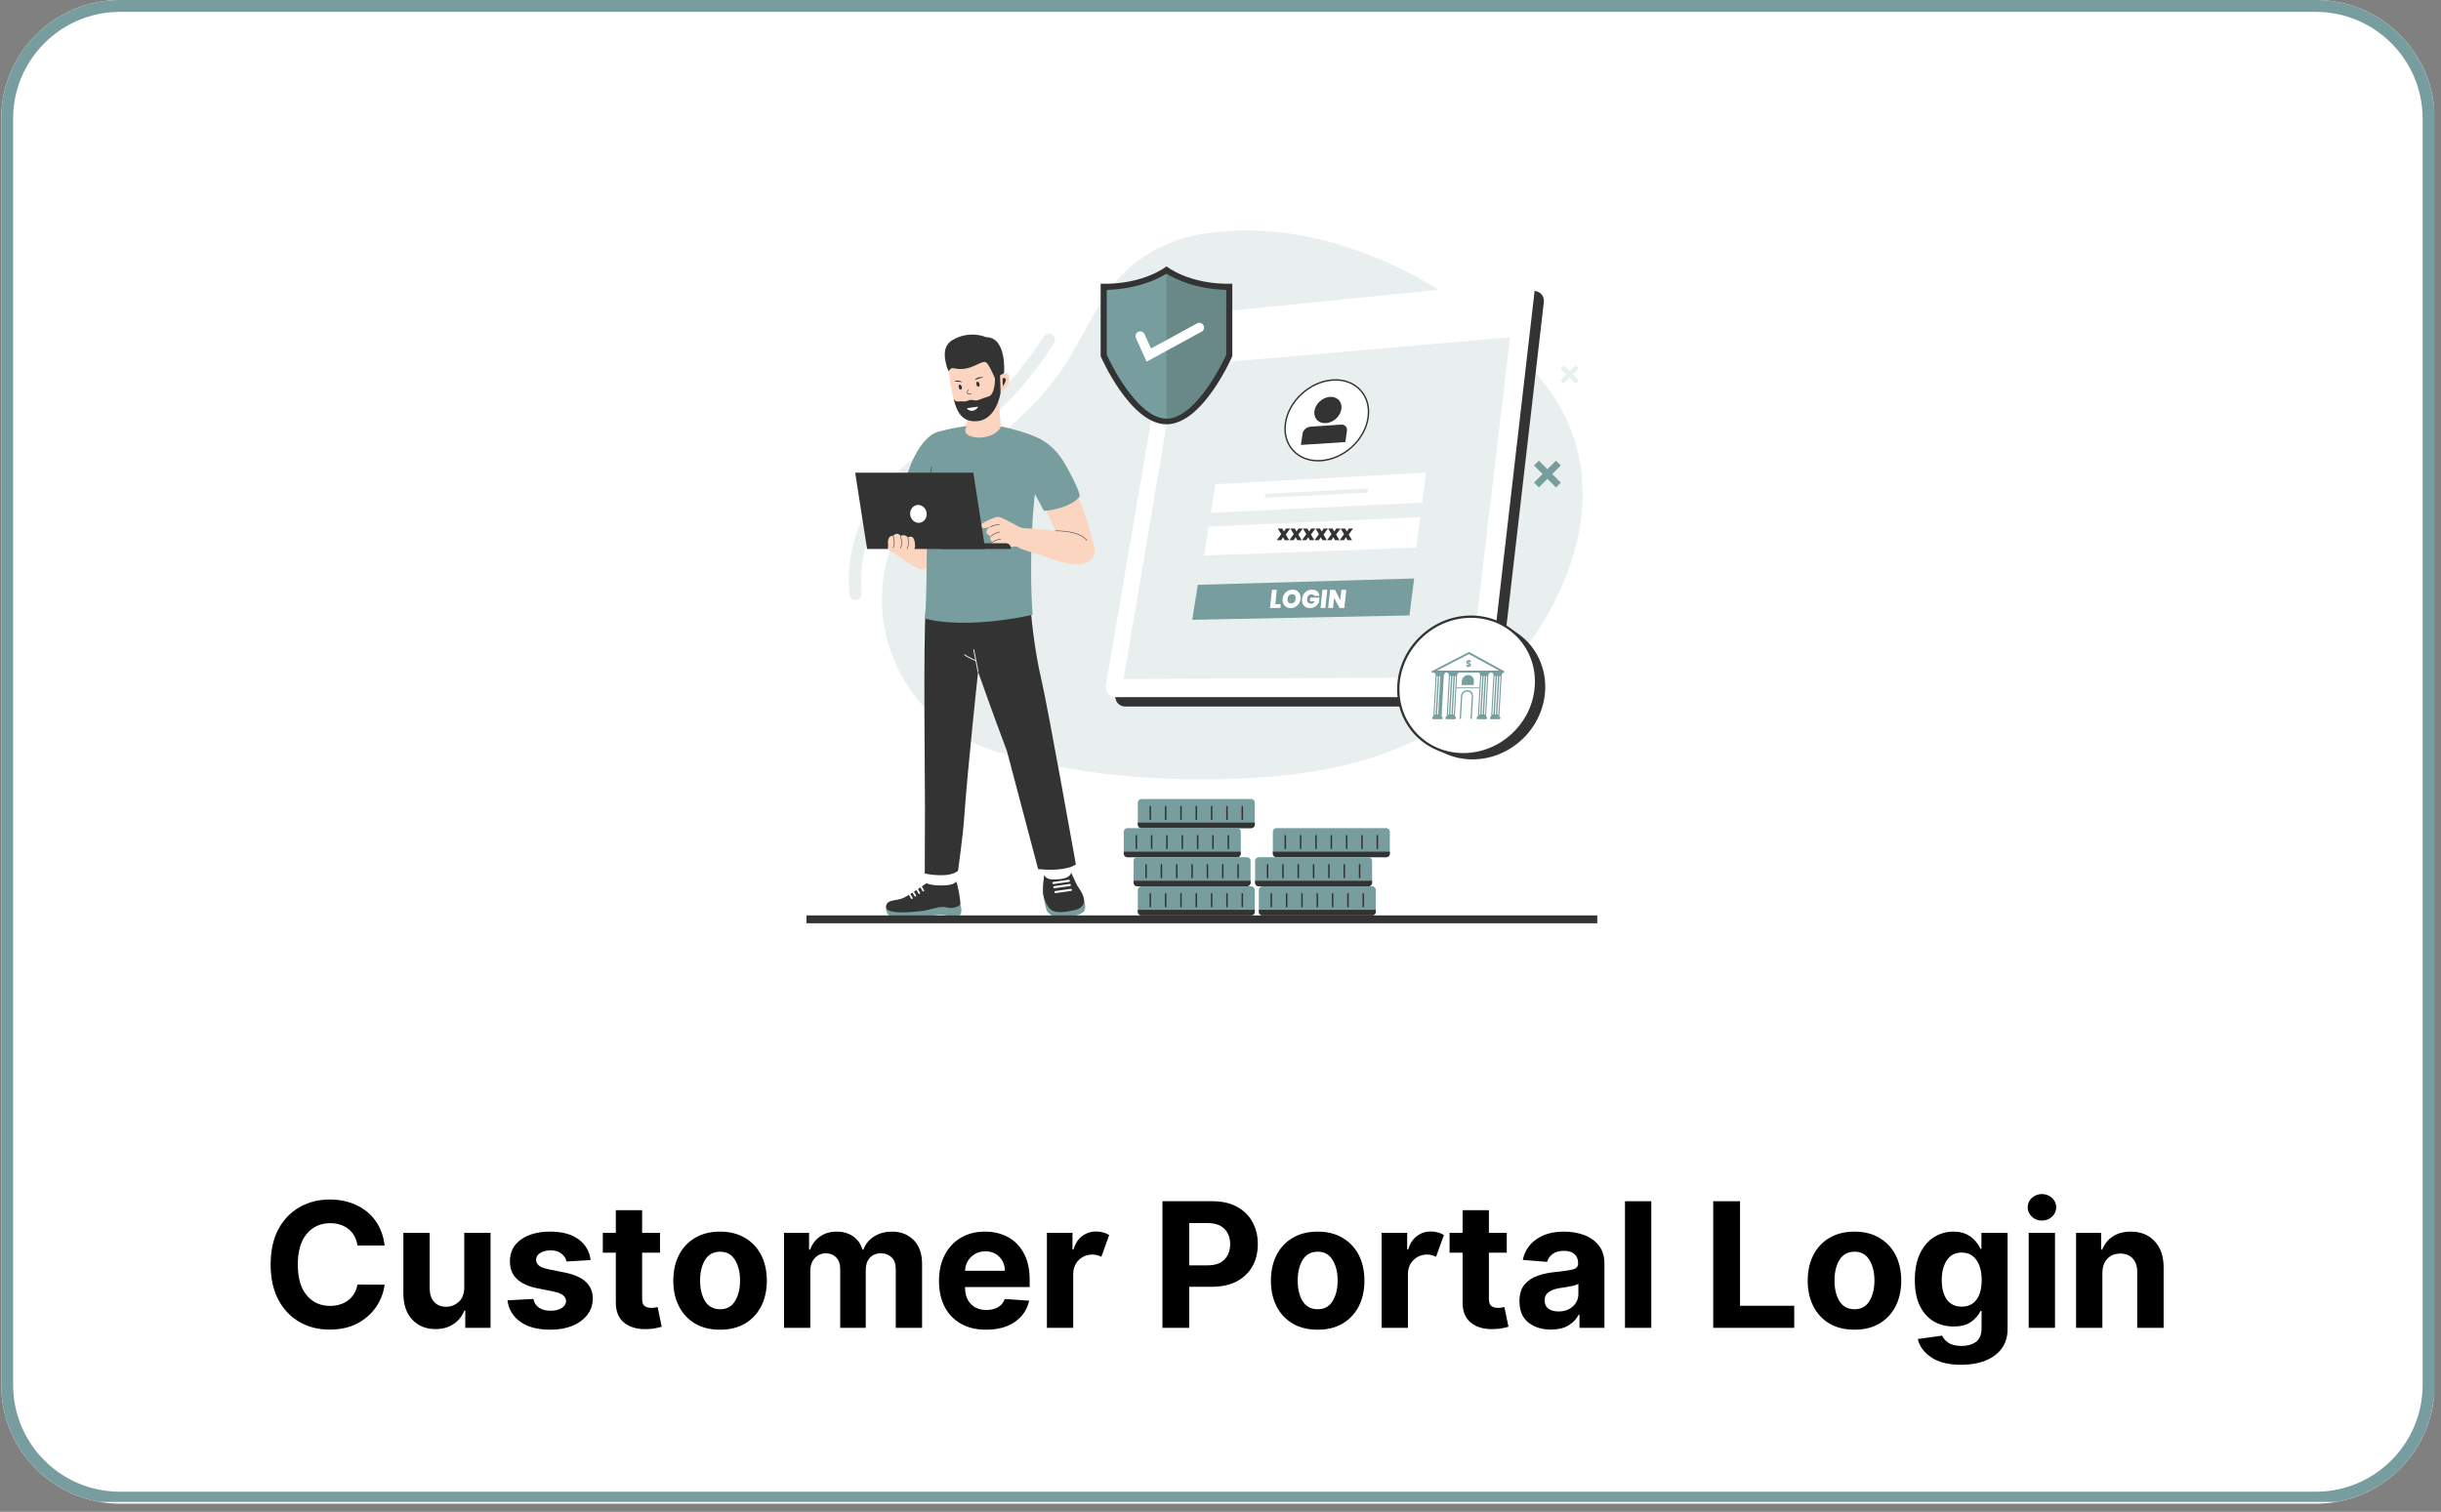 <svg xmlns="http://www.w3.org/2000/svg" xmlns:xlink="http://www.w3.org/1999/xlink" width="410" zoomAndPan="magnify" viewBox="0 0 307.5 190.5" height="254" preserveAspectRatio="xMidYMid meet" version="1.0"><rect x="0" y="0" width="307.5" height="190.5" fill="#808080" stroke="none"/><defs><filter x="0%" y="0%" width="100%" height="100%" id="e2a2aa3fff"><feColorMatrix values="0 0 0 0 1 0 0 0 0 1 0 0 0 0 1 0 0 0 1 0" color-interpolation-filters="sRGB"/></filter><g/><clipPath id="68b27df5ee"><path d="M 0.152 0 L 306.848 0 L 306.848 189.48 L 0.152 189.48 Z M 0.152 0 " clip-rule="nonzero"/></clipPath><clipPath id="5e16360f30"><path d="M 15.113 0 L 291.738 0 C 300 0 306.699 6.699 306.699 14.961 L 306.699 174.52 C 306.699 182.781 300 189.48 291.738 189.48 L 15.113 189.48 C 6.852 189.48 0.152 182.781 0.152 174.52 L 0.152 14.961 C 0.152 6.699 6.852 0 15.113 0 Z M 15.113 0 " clip-rule="nonzero"/></clipPath><clipPath id="92aab48518"><path d="M 0.156 0 L 306.695 0 L 306.695 189.254 L 0.156 189.254 Z M 0.156 0 " clip-rule="nonzero"/></clipPath><clipPath id="d62a3a907e"><path d="M 15.117 0 L 291.734 0 C 299.996 0 306.695 6.699 306.695 14.961 L 306.695 174.516 C 306.695 182.777 299.996 189.477 291.734 189.477 L 15.117 189.477 C 6.855 189.477 0.156 182.777 0.156 174.516 L 0.156 14.961 C 0.156 6.699 6.855 0 15.117 0 Z M 15.117 0 " clip-rule="nonzero"/></clipPath><mask id="d17b27dccb"><g filter="url(#e2a2aa3fff)"><rect x="-30.75" width="369" fill="#000000" y="-19.05" height="228.6" fill-opacity="0.2"/></g></mask><clipPath id="2f89c56b30"><path d="M 0.648 0.23 L 8.789 0.23 L 8.789 19 L 0.648 19 Z M 0.648 0.23 " clip-rule="nonzero"/></clipPath><clipPath id="02ee9f4259"><rect x="0" width="9" y="0" height="20"/></clipPath><clipPath id="df2332fafd"><path d="M 101.582 115 L 202 115 L 202 116.691 L 101.582 116.691 Z M 101.582 115 " clip-rule="nonzero"/></clipPath></defs><g clip-path="url(#68b27df5ee)"><g clip-path="url(#5e16360f30)"><path fill="#ffffff" d="M 0.152 0 L 306.578 0 L 306.578 189.48 L 0.152 189.48 Z M 0.152 0 " fill-opacity="1" fill-rule="nonzero"/></g></g><g clip-path="url(#92aab48518)"><g clip-path="url(#d62a3a907e)"><path stroke-linecap="butt" transform="matrix(0.748, 0, 0, 0.748, 0.156, 0)" fill="none" stroke-linejoin="miter" d="M 20.001 -0 L 389.792 -0 C 400.836 -0 409.792 8.956 409.792 20 L 409.792 233.298 C 409.792 244.343 400.836 253.299 389.792 253.299 L 20.001 253.299 C 8.956 253.299 0.001 244.343 0.001 233.298 L 0.001 20 C 0.001 8.956 8.956 -0 20.001 -0 Z M 20.001 -0 " stroke="#779d9e" stroke-width="4" stroke-opacity="1" stroke-miterlimit="4"/></g></g><g fill="#000000" fill-opacity="1"><g transform="translate(32.985, 167.321)"><g><path d="M 15.469 -10.375 L 12.047 -10.375 C 11.922 -11.25 11.547 -11.938 10.922 -12.438 C 10.305 -12.938 9.535 -13.188 8.609 -13.188 C 7.379 -13.188 6.391 -12.734 5.641 -11.828 C 4.898 -10.922 4.531 -9.641 4.531 -7.984 C 4.531 -6.273 4.906 -4.977 5.656 -4.094 C 6.406 -3.207 7.383 -2.766 8.594 -2.766 C 9.488 -2.766 10.25 -3 10.875 -3.469 C 11.5 -3.938 11.891 -4.598 12.047 -5.453 L 15.469 -5.438 C 15.344 -4.457 14.992 -3.535 14.422 -2.672 C 13.848 -1.816 13.066 -1.117 12.078 -0.578 C 11.086 -0.047 9.906 0.219 8.531 0.219 C 7.113 0.219 5.844 -0.102 4.719 -0.75 C 3.602 -1.395 2.723 -2.328 2.078 -3.547 C 1.43 -4.766 1.109 -6.242 1.109 -7.984 C 1.109 -9.723 1.43 -11.203 2.078 -12.422 C 2.734 -13.641 3.625 -14.566 4.75 -15.203 C 5.875 -15.848 7.133 -16.172 8.531 -16.172 C 9.77 -16.172 10.883 -15.941 11.875 -15.484 C 12.863 -15.035 13.672 -14.379 14.297 -13.516 C 14.93 -12.648 15.32 -11.602 15.469 -10.375 Z M 15.469 -10.375 "/></g></g></g><g fill="#000000" fill-opacity="1"><g transform="translate(49.486, 167.321)"><g><path d="M 9 -5.094 L 9 -11.969 L 12.312 -11.969 L 12.312 0 L 9.125 0 L 9.125 -2.172 L 9 -2.172 C 8.727 -1.473 8.281 -0.91 7.656 -0.484 C 7.031 -0.055 6.27 0.156 5.375 0.156 C 4.164 0.156 3.188 -0.242 2.438 -1.047 C 1.695 -1.848 1.328 -2.945 1.328 -4.344 L 1.328 -11.969 L 4.641 -11.969 L 4.641 -4.938 C 4.648 -4.227 4.836 -3.672 5.203 -3.266 C 5.578 -2.859 6.082 -2.656 6.719 -2.656 C 7.312 -2.656 7.836 -2.859 8.297 -3.266 C 8.766 -3.68 9 -4.289 9 -5.094 Z M 9 -5.094 "/></g></g></g><g fill="#000000" fill-opacity="1"><g transform="translate(63.127, 167.321)"><g><path d="M 11.281 -8.547 L 8.234 -8.359 C 8.16 -8.742 7.953 -9.07 7.609 -9.344 C 7.273 -9.625 6.816 -9.766 6.234 -9.766 C 5.723 -9.766 5.289 -9.656 4.938 -9.438 C 4.582 -9.227 4.406 -8.941 4.406 -8.578 C 4.406 -8.297 4.52 -8.055 4.75 -7.859 C 4.977 -7.66 5.367 -7.504 5.922 -7.391 L 8.094 -6.953 C 10.395 -6.473 11.547 -5.391 11.547 -3.703 C 11.547 -2.922 11.316 -2.234 10.859 -1.641 C 10.398 -1.047 9.77 -0.582 8.969 -0.25 C 8.176 0.07 7.258 0.234 6.219 0.234 C 4.633 0.234 3.375 -0.094 2.438 -0.75 C 1.5 -1.414 0.953 -2.32 0.797 -3.469 L 4.062 -3.641 C 4.164 -3.148 4.406 -2.781 4.781 -2.531 C 5.156 -2.281 5.641 -2.156 6.234 -2.156 C 6.816 -2.156 7.285 -2.27 7.641 -2.5 C 7.992 -2.727 8.176 -3.02 8.188 -3.375 C 8.164 -3.969 7.648 -4.363 6.641 -4.562 L 4.578 -4.984 C 2.254 -5.441 1.098 -6.578 1.109 -8.391 C 1.109 -9.547 1.57 -10.457 2.5 -11.125 C 3.426 -11.789 4.656 -12.125 6.188 -12.125 C 7.695 -12.125 8.883 -11.801 9.75 -11.156 C 10.625 -10.52 11.133 -9.648 11.281 -8.547 Z M 11.281 -8.547 "/></g></g></g><g fill="#000000" fill-opacity="1"><g transform="translate(75.452, 167.321)"><g><path d="M 7.688 -11.969 L 7.688 -9.469 L 5.438 -9.469 L 5.438 -3.672 C 5.438 -3.211 5.539 -2.906 5.75 -2.75 C 5.957 -2.594 6.227 -2.516 6.562 -2.516 C 6.719 -2.516 6.875 -2.523 7.031 -2.547 C 7.188 -2.578 7.305 -2.602 7.391 -2.625 L 7.906 -0.141 C 7.738 -0.086 7.504 -0.031 7.203 0.031 C 6.898 0.102 6.535 0.145 6.109 0.156 C 4.898 0.207 3.93 -0.051 3.203 -0.625 C 2.473 -1.195 2.113 -2.066 2.125 -3.234 L 2.125 -9.469 L 0.484 -9.469 L 0.484 -11.969 L 2.125 -11.969 L 2.125 -14.828 L 5.438 -14.828 L 5.438 -11.969 Z M 7.688 -11.969 "/></g></g></g><g fill="#000000" fill-opacity="1"><g transform="translate(83.975, 167.321)"><g><path d="M 6.734 0.234 C 5.523 0.234 4.477 -0.02 3.594 -0.531 C 2.719 -1.051 2.039 -1.773 1.562 -2.703 C 1.082 -3.629 0.844 -4.707 0.844 -5.938 C 0.844 -7.176 1.082 -8.258 1.562 -9.188 C 2.039 -10.113 2.719 -10.832 3.594 -11.344 C 4.477 -11.863 5.523 -12.125 6.734 -12.125 C 7.941 -12.125 8.984 -11.863 9.859 -11.344 C 10.742 -10.832 11.426 -10.113 11.906 -9.188 C 12.383 -8.258 12.625 -7.176 12.625 -5.938 C 12.625 -4.707 12.383 -3.629 11.906 -2.703 C 11.426 -1.773 10.742 -1.051 9.859 -0.531 C 8.984 -0.02 7.941 0.234 6.734 0.234 Z M 6.75 -2.344 C 7.57 -2.344 8.191 -2.68 8.609 -3.359 C 9.035 -4.047 9.25 -4.91 9.25 -5.953 C 9.25 -7.004 9.035 -7.875 8.609 -8.562 C 8.191 -9.25 7.57 -9.594 6.75 -9.594 C 5.906 -9.594 5.27 -9.25 4.844 -8.562 C 4.426 -7.875 4.219 -7.004 4.219 -5.953 C 4.219 -4.91 4.426 -4.047 4.844 -3.359 C 5.27 -2.68 5.906 -2.344 6.75 -2.344 Z M 6.75 -2.344 "/></g></g></g><g fill="#000000" fill-opacity="1"><g transform="translate(97.437, 167.321)"><g><path d="M 1.328 0 L 1.328 -11.969 L 4.484 -11.969 L 4.484 -9.859 L 4.625 -9.859 C 4.875 -10.566 5.289 -11.117 5.875 -11.516 C 6.457 -11.922 7.156 -12.125 7.969 -12.125 C 8.781 -12.125 9.473 -11.922 10.047 -11.516 C 10.629 -11.109 11.016 -10.555 11.203 -9.859 L 11.328 -9.859 C 11.578 -10.547 12.02 -11.094 12.656 -11.5 C 13.301 -11.914 14.062 -12.125 14.938 -12.125 C 16.051 -12.125 16.957 -11.77 17.656 -11.062 C 18.363 -10.352 18.719 -9.348 18.719 -8.047 L 18.719 0 L 15.406 0 L 15.406 -7.391 C 15.406 -8.055 15.227 -8.555 14.875 -8.891 C 14.52 -9.223 14.078 -9.391 13.547 -9.391 C 12.941 -9.391 12.469 -9.195 12.125 -8.812 C 11.789 -8.426 11.625 -7.926 11.625 -7.312 L 11.625 0 L 8.406 0 L 8.406 -7.469 C 8.406 -8.051 8.238 -8.516 7.906 -8.859 C 7.57 -9.211 7.133 -9.391 6.594 -9.391 C 6.039 -9.391 5.578 -9.188 5.203 -8.781 C 4.828 -8.383 4.641 -7.852 4.641 -7.188 L 4.641 0 Z M 1.328 0 "/></g></g></g><g fill="#000000" fill-opacity="1"><g transform="translate(117.444, 167.321)"><g><path d="M 6.781 0.234 C 5.551 0.234 4.492 -0.016 3.609 -0.516 C 2.723 -1.016 2.039 -1.723 1.562 -2.641 C 1.082 -3.566 0.844 -4.66 0.844 -5.922 C 0.844 -7.16 1.082 -8.242 1.562 -9.172 C 2.039 -10.098 2.711 -10.82 3.578 -11.344 C 4.453 -11.863 5.473 -12.125 6.641 -12.125 C 7.703 -12.125 8.656 -11.898 9.5 -11.453 C 10.352 -11.004 11.023 -10.328 11.516 -9.422 C 12.016 -8.523 12.266 -7.398 12.266 -6.047 L 12.266 -5.141 L 4.125 -5.141 L 4.125 -5.125 C 4.125 -4.227 4.363 -3.523 4.844 -3.016 C 5.332 -2.504 5.992 -2.25 6.828 -2.25 C 7.391 -2.25 7.867 -2.363 8.266 -2.594 C 8.672 -2.82 8.957 -3.164 9.125 -3.625 L 12.203 -3.422 C 11.961 -2.316 11.367 -1.43 10.422 -0.766 C 9.473 -0.098 8.258 0.234 6.781 0.234 Z M 4.125 -7.188 L 9.141 -7.188 C 9.141 -7.895 8.91 -8.477 8.453 -8.938 C 8.004 -9.406 7.422 -9.641 6.703 -9.641 C 5.961 -9.641 5.352 -9.398 4.875 -8.922 C 4.406 -8.453 4.156 -7.875 4.125 -7.188 Z M 4.125 -7.188 "/></g></g></g><g fill="#000000" fill-opacity="1"><g transform="translate(130.555, 167.321)"><g><path d="M 1.328 0 L 1.328 -11.969 L 4.547 -11.969 L 4.547 -9.875 L 4.672 -9.875 C 4.891 -10.613 5.254 -11.176 5.766 -11.562 C 6.273 -11.945 6.867 -12.141 7.547 -12.141 C 7.867 -12.141 8.164 -12.098 8.438 -12.016 C 8.707 -11.941 8.953 -11.836 9.172 -11.703 L 8.188 -8.953 C 8.031 -9.035 7.859 -9.102 7.672 -9.156 C 7.484 -9.207 7.273 -9.234 7.047 -9.234 C 6.379 -9.234 5.812 -9.004 5.344 -8.547 C 4.883 -8.098 4.648 -7.504 4.641 -6.766 L 4.641 0 Z M 1.328 0 "/></g></g></g><g fill="#000000" fill-opacity="1"><g transform="translate(139.959, 167.321)"><g/></g></g><g fill="#000000" fill-opacity="1"><g transform="translate(145.046, 167.321)"><g><path d="M 1.391 0 L 1.391 -15.953 L 7.688 -15.953 C 8.895 -15.953 9.922 -15.723 10.766 -15.266 C 11.617 -14.805 12.27 -14.172 12.719 -13.359 C 13.176 -12.547 13.406 -11.609 13.406 -10.547 C 13.406 -9.484 13.176 -8.547 12.719 -7.734 C 12.258 -6.93 11.598 -6.301 10.734 -5.844 C 9.867 -5.395 8.82 -5.172 7.594 -5.172 L 4.766 -5.172 L 4.766 0 Z M 4.766 -7.875 L 7.047 -7.875 C 8.016 -7.875 8.734 -8.117 9.203 -8.609 C 9.68 -9.109 9.922 -9.754 9.922 -10.547 C 9.922 -11.336 9.68 -11.977 9.203 -12.469 C 8.734 -12.957 8.008 -13.203 7.031 -13.203 L 4.766 -13.203 Z M 4.766 -7.875 "/></g></g></g><g fill="#000000" fill-opacity="1"><g transform="translate(159.256, 167.321)"><g><path d="M 6.734 0.234 C 5.523 0.234 4.477 -0.02 3.594 -0.531 C 2.719 -1.051 2.039 -1.773 1.562 -2.703 C 1.082 -3.629 0.844 -4.707 0.844 -5.938 C 0.844 -7.176 1.082 -8.258 1.562 -9.188 C 2.039 -10.113 2.719 -10.832 3.594 -11.344 C 4.477 -11.863 5.523 -12.125 6.734 -12.125 C 7.941 -12.125 8.984 -11.863 9.859 -11.344 C 10.742 -10.832 11.426 -10.113 11.906 -9.188 C 12.383 -8.258 12.625 -7.176 12.625 -5.938 C 12.625 -4.707 12.383 -3.629 11.906 -2.703 C 11.426 -1.773 10.742 -1.051 9.859 -0.531 C 8.984 -0.02 7.941 0.234 6.734 0.234 Z M 6.75 -2.344 C 7.57 -2.344 8.191 -2.68 8.609 -3.359 C 9.035 -4.047 9.25 -4.91 9.25 -5.953 C 9.25 -7.004 9.035 -7.875 8.609 -8.562 C 8.191 -9.25 7.57 -9.594 6.75 -9.594 C 5.906 -9.594 5.27 -9.25 4.844 -8.562 C 4.426 -7.875 4.219 -7.004 4.219 -5.953 C 4.219 -4.91 4.426 -4.047 4.844 -3.359 C 5.27 -2.68 5.906 -2.344 6.75 -2.344 Z M 6.75 -2.344 "/></g></g></g><g fill="#000000" fill-opacity="1"><g transform="translate(172.719, 167.321)"><g><path d="M 1.328 0 L 1.328 -11.969 L 4.547 -11.969 L 4.547 -9.875 L 4.672 -9.875 C 4.891 -10.613 5.254 -11.176 5.766 -11.562 C 6.273 -11.945 6.867 -12.141 7.547 -12.141 C 7.867 -12.141 8.164 -12.098 8.438 -12.016 C 8.707 -11.941 8.953 -11.836 9.172 -11.703 L 8.188 -8.953 C 8.031 -9.035 7.859 -9.102 7.672 -9.156 C 7.484 -9.207 7.273 -9.234 7.047 -9.234 C 6.379 -9.234 5.812 -9.004 5.344 -8.547 C 4.883 -8.098 4.648 -7.504 4.641 -6.766 L 4.641 0 Z M 1.328 0 "/></g></g></g><g fill="#000000" fill-opacity="1"><g transform="translate(182.122, 167.321)"><g><path d="M 7.688 -11.969 L 7.688 -9.469 L 5.438 -9.469 L 5.438 -3.672 C 5.438 -3.211 5.539 -2.906 5.75 -2.75 C 5.957 -2.594 6.227 -2.516 6.562 -2.516 C 6.719 -2.516 6.875 -2.523 7.031 -2.547 C 7.188 -2.578 7.305 -2.602 7.391 -2.625 L 7.906 -0.141 C 7.738 -0.086 7.504 -0.031 7.203 0.031 C 6.898 0.102 6.535 0.145 6.109 0.156 C 4.898 0.207 3.93 -0.051 3.203 -0.625 C 2.473 -1.195 2.113 -2.066 2.125 -3.234 L 2.125 -9.469 L 0.484 -9.469 L 0.484 -11.969 L 2.125 -11.969 L 2.125 -14.828 L 5.438 -14.828 L 5.438 -11.969 Z M 7.688 -11.969 "/></g></g></g><g fill="#000000" fill-opacity="1"><g transform="translate(190.645, 167.321)"><g><path d="M 4.734 0.219 C 3.586 0.219 2.641 -0.078 1.891 -0.672 C 1.141 -1.266 0.766 -2.156 0.766 -3.344 C 0.766 -4.238 0.973 -4.938 1.391 -5.438 C 1.816 -5.945 2.367 -6.32 3.047 -6.562 C 3.734 -6.801 4.473 -6.957 5.266 -7.031 C 6.297 -7.133 7.035 -7.242 7.484 -7.359 C 7.93 -7.473 8.156 -7.723 8.156 -8.109 L 8.156 -8.156 C 8.156 -8.645 8 -9.023 7.688 -9.297 C 7.383 -9.566 6.945 -9.703 6.375 -9.703 C 5.781 -9.703 5.305 -9.57 4.953 -9.312 C 4.598 -9.051 4.363 -8.719 4.25 -8.312 L 1.188 -8.562 C 1.414 -9.656 1.984 -10.52 2.891 -11.156 C 3.797 -11.801 4.961 -12.125 6.391 -12.125 C 7.285 -12.125 8.117 -11.984 8.891 -11.703 C 9.66 -11.422 10.281 -10.984 10.75 -10.391 C 11.227 -9.797 11.469 -9.023 11.469 -8.078 L 11.469 0 L 8.328 0 L 8.328 -1.656 L 8.234 -1.656 C 7.941 -1.102 7.504 -0.648 6.922 -0.297 C 6.348 0.047 5.617 0.219 4.734 0.219 Z M 5.688 -2.062 C 6.414 -2.062 7.016 -2.27 7.484 -2.688 C 7.953 -3.113 8.188 -3.645 8.188 -4.281 L 8.188 -5.547 C 8.051 -5.461 7.848 -5.383 7.578 -5.312 C 7.305 -5.25 7.016 -5.191 6.703 -5.141 C 6.391 -5.086 6.113 -5.047 5.875 -5.016 C 5.289 -4.93 4.82 -4.766 4.469 -4.516 C 4.113 -4.273 3.938 -3.922 3.938 -3.453 C 3.938 -2.992 4.098 -2.645 4.422 -2.406 C 4.754 -2.176 5.176 -2.062 5.688 -2.062 Z M 5.688 -2.062 "/></g></g></g><g fill="#000000" fill-opacity="1"><g transform="translate(203.375, 167.321)"><g><path d="M 4.641 -15.953 L 4.641 0 L 1.328 0 L 1.328 -15.953 Z M 4.641 -15.953 "/></g></g></g><g fill="#000000" fill-opacity="1"><g transform="translate(209.343, 167.321)"><g/></g></g><g fill="#000000" fill-opacity="1"><g transform="translate(214.43, 167.321)"><g><path d="M 1.391 0 L 1.391 -15.953 L 4.766 -15.953 L 4.766 -2.781 L 11.594 -2.781 L 11.594 0 Z M 1.391 0 "/></g></g></g><g fill="#000000" fill-opacity="1"><g transform="translate(226.879, 167.321)"><g><path d="M 6.734 0.234 C 5.523 0.234 4.477 -0.02 3.594 -0.531 C 2.719 -1.051 2.039 -1.773 1.562 -2.703 C 1.082 -3.629 0.844 -4.707 0.844 -5.938 C 0.844 -7.176 1.082 -8.258 1.562 -9.188 C 2.039 -10.113 2.719 -10.832 3.594 -11.344 C 4.477 -11.863 5.523 -12.125 6.734 -12.125 C 7.941 -12.125 8.984 -11.863 9.859 -11.344 C 10.742 -10.832 11.426 -10.113 11.906 -9.188 C 12.383 -8.258 12.625 -7.176 12.625 -5.938 C 12.625 -4.707 12.383 -3.629 11.906 -2.703 C 11.426 -1.773 10.742 -1.051 9.859 -0.531 C 8.984 -0.02 7.941 0.234 6.734 0.234 Z M 6.75 -2.344 C 7.57 -2.344 8.191 -2.68 8.609 -3.359 C 9.035 -4.047 9.25 -4.91 9.25 -5.953 C 9.25 -7.004 9.035 -7.875 8.609 -8.562 C 8.191 -9.25 7.57 -9.594 6.75 -9.594 C 5.906 -9.594 5.27 -9.25 4.844 -8.562 C 4.426 -7.875 4.219 -7.004 4.219 -5.953 C 4.219 -4.91 4.426 -4.047 4.844 -3.359 C 5.27 -2.68 5.906 -2.344 6.75 -2.344 Z M 6.75 -2.344 "/></g></g></g><g fill="#000000" fill-opacity="1"><g transform="translate(240.342, 167.321)"><g><path d="M 6.719 4.656 C 5.102 4.656 3.836 4.336 2.922 3.703 C 2.004 3.066 1.445 2.301 1.25 1.406 L 4.312 0.984 C 4.445 1.305 4.707 1.602 5.094 1.875 C 5.488 2.145 6.055 2.281 6.797 2.281 C 7.516 2.281 8.109 2.109 8.578 1.766 C 9.047 1.422 9.281 0.852 9.281 0.062 L 9.281 -2.125 L 9.141 -2.125 C 8.922 -1.625 8.535 -1.172 7.984 -0.766 C 7.441 -0.367 6.691 -0.172 5.734 -0.172 C 4.836 -0.172 4.02 -0.379 3.281 -0.797 C 2.551 -1.223 1.969 -1.863 1.531 -2.719 C 1.094 -3.582 0.875 -4.676 0.875 -6 C 0.875 -7.363 1.098 -8.5 1.547 -9.406 C 1.992 -10.312 2.582 -10.988 3.312 -11.438 C 4.051 -11.895 4.852 -12.125 5.719 -12.125 C 6.395 -12.125 6.957 -12.008 7.406 -11.781 C 7.863 -11.551 8.227 -11.27 8.5 -10.938 C 8.781 -10.613 8.992 -10.285 9.141 -9.953 L 9.266 -9.953 L 9.266 -11.969 L 12.562 -11.969 L 12.562 0.109 C 12.562 1.109 12.312 1.941 11.812 2.609 C 11.312 3.285 10.617 3.797 9.734 4.141 C 8.859 4.484 7.852 4.656 6.719 4.656 Z M 6.781 -2.672 C 7.582 -2.672 8.203 -2.961 8.641 -3.547 C 9.078 -4.141 9.297 -4.961 9.297 -6.016 C 9.297 -7.066 9.078 -7.906 8.641 -8.531 C 8.211 -9.164 7.594 -9.484 6.781 -9.484 C 5.957 -9.484 5.332 -9.16 4.906 -8.516 C 4.477 -7.867 4.266 -7.035 4.266 -6.016 C 4.266 -4.984 4.477 -4.164 4.906 -3.562 C 5.344 -2.969 5.969 -2.672 6.781 -2.672 Z M 6.781 -2.672 "/></g></g></g><g fill="#000000" fill-opacity="1"><g transform="translate(254.232, 167.321)"><g><path d="M 1.328 0 L 1.328 -11.969 L 4.641 -11.969 L 4.641 0 Z M 2.984 -13.516 C 2.504 -13.516 2.086 -13.676 1.734 -14 C 1.379 -14.332 1.203 -14.727 1.203 -15.188 C 1.203 -15.656 1.379 -16.051 1.734 -16.375 C 2.086 -16.695 2.504 -16.859 2.984 -16.859 C 3.484 -16.859 3.91 -16.695 4.266 -16.375 C 4.617 -16.051 4.797 -15.656 4.797 -15.188 C 4.797 -14.727 4.617 -14.332 4.266 -14 C 3.91 -13.676 3.484 -13.516 2.984 -13.516 Z M 2.984 -13.516 "/></g></g></g><g fill="#000000" fill-opacity="1"><g transform="translate(260.2, 167.321)"><g><path d="M 4.641 -6.922 L 4.641 0 L 1.328 0 L 1.328 -11.969 L 4.484 -11.969 L 4.484 -9.859 L 4.625 -9.859 C 4.895 -10.555 5.336 -11.109 5.953 -11.516 C 6.578 -11.922 7.336 -12.125 8.234 -12.125 C 9.473 -12.125 10.469 -11.723 11.219 -10.922 C 11.977 -10.117 12.359 -9.02 12.359 -7.625 L 12.359 0 L 9.031 0 L 9.031 -7.031 C 9.039 -7.758 8.852 -8.328 8.469 -8.734 C 8.094 -9.148 7.57 -9.359 6.906 -9.359 C 6.238 -9.359 5.695 -9.145 5.281 -8.719 C 4.863 -8.289 4.648 -7.691 4.641 -6.922 Z M 4.641 -6.922 "/></g></g></g><path fill="#e8efee" d="M 167.977 96.742 C 164.129 97.547 160.152 97.934 156.109 98.102 C 145.852 98.527 135.066 97.625 125.234 94.617 C 112.145 90.617 106.688 74.691 115.168 63.723 C 117.637 60.527 120.91 58.66 124.082 56.293 C 127.812 53.512 131.23 50.305 133.859 46.438 C 136.156 43.062 137.672 39.199 140.18 35.969 C 142.949 32.398 147.094 30.176 151.527 29.465 C 167.434 26.926 185.047 36.105 194.676 48.504 C 205.281 62.168 196.234 80.762 183.984 89.824 C 179.062 93.461 173.66 95.559 167.977 96.742 Z M 167.977 96.742 " fill-opacity="1" fill-rule="nonzero"/><path fill="#e8efee" d="M 107.773 75.609 C 107.375 75.609 107.039 75.305 107.004 74.898 C 106.344 66.836 110.258 60.27 118.637 55.379 C 126.234 50.949 131.422 42.516 131.473 42.43 C 131.695 42.066 132.172 41.945 132.535 42.168 C 132.902 42.391 133.016 42.867 132.797 43.234 C 132.578 43.59 127.359 52.082 119.418 56.715 C 111.598 61.281 107.938 67.352 108.551 74.773 C 108.586 75.199 108.27 75.57 107.844 75.605 C 107.816 75.609 107.797 75.609 107.773 75.609 Z M 107.773 75.609 " fill-opacity="1" fill-rule="nonzero"/><path fill="#779d9e" d="M 131.363 112.309 C 131.363 112.309 131.672 114.582 131.973 114.926 C 132.98 116.086 135.25 115.695 136.375 114.992 C 137.09 114.551 136.426 113.023 136.426 113.023 Z M 131.363 112.309 " fill-opacity="1" fill-rule="nonzero"/><path fill="#333333" d="M 134.945 109.973 C 134.945 109.973 135.648 111.523 135.762 111.688 C 135.875 111.855 137.785 114.199 135.246 114.719 C 132.703 115.238 132.129 114.871 131.527 113.156 C 131.184 112.16 131.559 110.234 131.559 110.234 C 131.559 110.234 131.699 110.809 132.57 110.82 C 134.105 110.84 134.777 110.531 134.945 109.973 Z M 134.945 109.973 " fill-opacity="1" fill-rule="nonzero"/><path fill="#ffffff" d="M 134.66 111.125 L 132.723 111.395 C 132.648 111.406 132.582 111.355 132.57 111.281 C 132.562 111.211 132.613 111.145 132.688 111.133 L 134.625 110.859 C 134.699 110.852 134.766 110.902 134.773 110.973 C 134.785 111.047 134.734 111.113 134.66 111.125 Z M 134.66 111.125 " fill-opacity="1" fill-rule="nonzero"/><path fill="#ffffff" d="M 134.781 111.648 L 132.844 111.922 C 132.77 111.934 132.703 111.883 132.695 111.809 C 132.684 111.734 132.734 111.668 132.809 111.66 L 134.746 111.387 C 134.82 111.375 134.887 111.426 134.895 111.5 C 134.906 111.57 134.855 111.641 134.781 111.648 Z M 134.781 111.648 " fill-opacity="1" fill-rule="nonzero"/><path fill="#ffffff" d="M 134.918 112.266 L 132.977 112.539 C 132.902 112.547 132.836 112.496 132.828 112.426 C 132.816 112.352 132.867 112.285 132.941 112.277 L 134.883 112.004 C 134.953 111.992 135.02 112.043 135.031 112.117 C 135.039 112.191 134.988 112.254 134.918 112.266 Z M 134.918 112.266 " fill-opacity="1" fill-rule="nonzero"/><path fill="#333333" d="M 131.242 85.898 C 130.18 81.426 129.855 76.867 129.855 76.867 L 125.691 73.613 L 116.605 76.934 C 116.301 80.988 116.531 99.156 116.52 101.656 C 116.508 104.156 116.492 110.074 116.492 110.074 C 116.492 110.074 119.488 110.738 120.688 109.73 C 120.688 109.73 121.293 105.367 121.438 103.328 C 121.934 96.375 123.215 84.652 123.215 84.652 C 123.215 84.652 125.168 90.215 126.84 94.617 L 130.777 109.516 C 134.48 109.871 135.531 108.922 135.531 108.922 C 135.531 108.922 131.957 88.91 131.242 85.898 Z M 131.242 85.898 " fill-opacity="1" fill-rule="nonzero"/><path fill="#e8efee" d="M 123.215 84.711 C 123.188 84.711 123.16 84.691 123.156 84.664 L 122.613 81.887 C 122.609 81.852 122.629 81.82 122.66 81.816 C 122.691 81.812 122.723 81.832 122.727 81.863 L 123.27 84.641 C 123.273 84.676 123.254 84.703 123.223 84.711 C 123.223 84.711 123.219 84.711 123.215 84.711 Z M 123.215 84.711 " fill-opacity="1" fill-rule="nonzero"/><path fill="#e8efee" d="M 122.945 83.324 C 122.938 83.324 122.93 83.32 122.922 83.316 C 122.879 83.301 121.891 82.891 121.473 82.543 C 121.445 82.523 121.441 82.484 121.465 82.461 C 121.484 82.438 121.52 82.434 121.547 82.453 C 121.953 82.785 122.957 83.203 122.965 83.207 C 122.996 83.223 123.008 83.254 123 83.285 C 122.988 83.309 122.965 83.324 122.945 83.324 Z M 122.945 83.324 " fill-opacity="1" fill-rule="nonzero"/><path fill="#779d9e" d="M 111.621 114.23 C 111.621 114.23 111.383 115.598 112.992 115.762 C 114.602 115.926 115.73 115.836 116.562 115.66 C 117.395 115.477 117.859 115.215 118.734 115.289 C 119.609 115.363 120.504 115.727 120.941 115.281 C 121.305 114.918 120.973 113.922 120.973 113.922 L 116.156 113.945 Z M 111.621 114.23 " fill-opacity="1" fill-rule="nonzero"/><path fill="#333333" d="M 116.715 111.293 C 116.715 111.293 114.805 112.656 113.867 113.121 C 112.926 113.582 111.707 113.262 111.621 114.23 C 111.539 115.199 114.191 114.988 115.746 114.844 C 117.301 114.699 118.391 114.094 119.203 114.336 C 120.016 114.578 120.922 114.191 120.977 113.922 C 121.035 113.656 120.645 111.297 120.438 111.07 C 120.438 111.07 120.324 111.535 118.793 111.574 C 117.262 111.613 116.715 111.293 116.715 111.293 Z M 116.715 111.293 " fill-opacity="1" fill-rule="nonzero"/><path fill="#ffffff" d="M 114.934 113.262 L 114.914 113.277 C 114.867 113.305 114.812 113.293 114.785 113.246 L 114.492 112.754 C 114.469 112.707 114.48 112.648 114.527 112.625 L 114.547 112.609 C 114.594 112.582 114.648 112.598 114.676 112.641 L 114.969 113.133 C 114.996 113.176 114.98 113.234 114.934 113.262 Z M 114.934 113.262 " fill-opacity="1" fill-rule="nonzero"/><path fill="#ffffff" d="M 115.371 112.953 L 115.348 112.969 C 115.301 112.996 115.246 112.984 115.219 112.938 L 114.926 112.445 C 114.902 112.398 114.914 112.34 114.961 112.316 L 114.984 112.301 C 115.027 112.273 115.086 112.289 115.113 112.332 L 115.402 112.828 C 115.426 112.871 115.414 112.93 115.371 112.953 Z M 115.371 112.953 " fill-opacity="1" fill-rule="nonzero"/><path fill="#ffffff" d="M 115.875 112.629 L 115.852 112.645 C 115.809 112.672 115.75 112.656 115.723 112.613 L 115.434 112.117 C 115.406 112.074 115.422 112.016 115.465 111.988 L 115.488 111.977 C 115.535 111.945 115.59 111.961 115.617 112.008 L 115.906 112.5 C 115.934 112.547 115.922 112.605 115.875 112.629 Z M 115.875 112.629 " fill-opacity="1" fill-rule="nonzero"/><path fill="#ffffff" d="M 116.375 112.309 L 116.352 112.324 C 116.309 112.352 116.25 112.336 116.223 112.289 L 115.934 111.797 C 115.906 111.754 115.922 111.695 115.965 111.668 L 115.988 111.652 C 116.035 111.625 116.09 111.641 116.117 111.688 L 116.406 112.18 C 116.434 112.223 116.418 112.281 116.375 112.309 Z M 116.375 112.309 " fill-opacity="1" fill-rule="nonzero"/><path fill="#fbd5c0" d="M 120.746 67.137 C 117.816 67.598 112.793 68.824 112.793 68.824 C 112.988 65.828 113.352 63.453 113.797 61.574 C 115.379 54.891 118.473 54.477 118.473 54.477 L 120.762 55.637 L 123.418 56.766 C 123.418 56.766 123.676 66.68 120.746 67.137 Z M 120.746 67.137 " fill-opacity="1" fill-rule="nonzero"/><path fill="#fbd5c0" d="M 117.457 67.742 C 117.457 67.742 118.75 71.371 116.219 71.754 C 115.293 71.895 110.895 68.34 110.895 68.34 L 113.805 66.504 Z M 117.457 67.742 " fill-opacity="1" fill-rule="nonzero"/><path fill="#779d9e" d="M 120.762 55.637 C 120.57 58.145 120.07 61.348 118.773 61.625 C 117.16 61.969 114.852 61.723 113.793 61.574 C 115.375 54.891 118.152 54.422 118.152 54.422 Z M 120.762 55.637 " fill-opacity="1" fill-rule="nonzero"/><path fill="#333333" d="M 116.992 61.824 C 116.992 61.824 116.988 61.824 116.992 61.824 C 116.973 61.824 116.957 61.809 116.957 61.793 C 116.957 61.773 117.082 59.883 117.336 58.863 C 117.344 58.848 117.359 58.836 117.375 58.84 C 117.395 58.848 117.402 58.863 117.398 58.879 C 117.145 59.898 117.023 61.777 117.023 61.797 C 117.023 61.809 117.008 61.824 116.992 61.824 Z M 116.992 61.824 " fill-opacity="1" fill-rule="nonzero"/><path fill="#fbd5c0" d="M 119.34 56.363 C 119.352 56.336 121.844 58.977 123.473 58.445 C 125.289 57.848 126.105 54.141 126.105 54.141 L 125.816 50.418 L 125.812 50.359 L 125.809 50.137 L 125.449 50.266 L 124.023 50.785 L 123.449 50.996 L 121.984 51.531 C 121.984 51.531 121.957 52.492 121.777 53.273 C 121.758 53.355 121.738 53.434 121.719 53.508 C 121.68 53.637 121.617 53.758 121.551 53.859 C 121.395 54.105 121.199 54.262 121.199 54.262 C 120.828 55.039 119.355 56.363 119.34 56.363 Z M 119.34 56.363 " fill-opacity="1" fill-rule="nonzero"/><path fill="#fbd5c0" d="M 119.895 49.32 C 120.355 51.344 121.168 53.367 123.125 53.066 C 124.496 52.855 125.812 50.957 126.109 49.215 C 126.262 48.316 126.402 47.531 126.398 46.941 C 126.398 46.473 126.375 46.18 126.375 46.18 L 126.039 45.164 L 125.84 44.57 C 125.84 44.57 125.398 44.215 124.906 43.812 C 124.293 43.312 123.348 44.039 123.332 44.004 C 123.309 43.949 120.555 43.566 119.691 44.668 C 119.691 44.672 119.688 44.672 119.688 44.676 C 119.609 44.777 119.547 44.879 119.512 44.98 C 119.477 45.066 119.461 45.156 119.461 45.242 C 119.461 45.414 119.469 45.668 119.48 45.988 C 119.488 46.125 119.492 46.27 119.504 46.426 C 119.52 46.688 119.539 46.977 119.57 47.281 C 119.633 47.914 119.734 48.621 119.895 49.32 Z M 119.895 49.32 " fill-opacity="1" fill-rule="nonzero"/><path fill="#333333" d="M 120.133 50.25 C 120.555 52.098 121.34 53.246 123.145 53.066 C 124.875 52.898 125.785 51.051 126.055 49.457 C 125.906 49.082 125.754 48.148 125.754 48.148 C 125.754 48.148 125.312 47.461 125.32 47.488 C 125.375 47.773 125.355 49.723 124.52 49.965 C 123.605 50.23 123.281 50.465 122.93 50.461 C 122.582 50.457 122.48 50.336 122.172 50.41 C 121.863 50.488 121.656 50.648 121.242 50.578 C 120.852 50.516 120.422 50.789 120.133 50.25 Z M 120.133 50.25 " fill-opacity="1" fill-rule="nonzero"/><path fill="#333333" d="M 126.492 46.918 C 126.492 46.918 126.82 42.492 124.238 42.492 C 124.238 42.492 122.23 41.555 120.012 42.832 C 118.551 43.676 119.078 45.441 119.227 46.051 C 119.316 46.438 119.473 46.754 119.523 46.734 C 119.664 46.676 119.68 46.293 120.199 46.41 C 122.297 46.891 123.613 45.316 124.203 45.66 C 124.789 46.004 126.055 49.457 126.055 49.457 C 126.055 49.457 126.164 47.824 126.492 46.918 Z M 126.492 46.918 " fill-opacity="1" fill-rule="nonzero"/><path fill="#fbd5c0" d="M 125.98 47.305 C 125.98 47.305 127.145 46.469 127.156 47.676 C 127.172 48.883 126.051 49.461 126.051 49.461 Z M 125.98 47.305 " fill-opacity="1" fill-rule="nonzero"/><path fill="#333333" d="M 126.293 47.676 C 126.293 47.676 127.215 47.352 126.328 48.691 Z M 126.293 47.676 " fill-opacity="1" fill-rule="nonzero"/><path fill="#333333" d="M 121.148 48.727 C 121.176 48.816 121.176 48.895 121.16 48.969 C 121.141 49.039 121.105 49.082 121.055 49.098 C 121.004 49.113 120.953 49.094 120.898 49.043 C 120.844 48.992 120.805 48.922 120.781 48.836 C 120.754 48.746 120.75 48.668 120.77 48.594 C 120.789 48.523 120.824 48.48 120.875 48.465 C 120.926 48.449 120.977 48.469 121.031 48.52 C 121.086 48.57 121.125 48.641 121.148 48.727 Z M 121.148 48.727 " fill-opacity="1" fill-rule="nonzero"/><path fill="#333333" d="M 123.379 48.363 C 123.406 48.449 123.41 48.527 123.391 48.602 C 123.371 48.672 123.336 48.715 123.285 48.73 C 123.234 48.746 123.184 48.727 123.129 48.676 C 123.074 48.625 123.035 48.555 123.012 48.469 C 122.984 48.379 122.984 48.301 123 48.23 C 123.02 48.156 123.055 48.113 123.105 48.098 C 123.156 48.086 123.207 48.102 123.262 48.152 C 123.316 48.207 123.355 48.273 123.379 48.363 Z M 123.379 48.363 " fill-opacity="1" fill-rule="nonzero"/><path fill="#333333" d="M 121.242 48.152 C 121.242 48.152 120.664 47.777 120.207 48.059 Z M 121.242 48.152 " fill-opacity="1" fill-rule="nonzero"/><path fill="#333333" d="M 123.906 47.504 C 123.859 47.504 123.145 47.426 122.754 47.906 Z M 123.906 47.504 " fill-opacity="1" fill-rule="nonzero"/><path fill="#333333" d="M 122.078 49.699 C 121.938 49.699 121.875 49.637 121.848 49.586 C 121.766 49.434 121.855 49.203 121.988 49.102 C 122 49.09 122.023 49.094 122.035 49.109 C 122.043 49.125 122.043 49.145 122.027 49.156 C 121.906 49.25 121.848 49.445 121.906 49.551 C 121.961 49.652 122.113 49.66 122.336 49.574 C 122.355 49.566 122.375 49.578 122.379 49.594 C 122.387 49.613 122.379 49.633 122.359 49.637 C 122.242 49.684 122.152 49.699 122.078 49.699 Z M 122.078 49.699 " fill-opacity="1" fill-rule="nonzero"/><path fill="#ffffff" d="M 121.789 51.445 C 121.789 51.445 121.816 51.492 121.879 51.551 C 121.988 51.656 122.199 51.801 122.523 51.762 C 122.836 51.723 123.039 51.52 123.141 51.379 C 123.195 51.297 123.223 51.238 123.223 51.238 Z M 121.789 51.445 " fill-opacity="1" fill-rule="nonzero"/><path fill="#779d9e" d="M 131.82 55.887 C 129.941 59.457 129.621 71.23 130.078 77.457 C 125.957 78.43 120.035 78.914 116.527 77.945 C 117.035 71.293 116.219 60.312 118.152 54.422 C 118.152 54.422 120.352 53.789 121.797 53.73 C 120.578 55.379 125.145 55.828 126.109 53.73 C 126.109 53.73 130.762 54.699 131.82 55.887 Z M 131.82 55.887 " fill-opacity="1" fill-rule="nonzero"/><path fill="#333333" d="M 116.992 61.824 C 116.992 61.824 116.988 61.824 116.992 61.824 C 116.973 61.824 116.957 61.809 116.957 61.793 C 116.957 61.773 117.082 59.883 117.336 58.863 C 117.344 58.848 117.359 58.836 117.375 58.84 C 117.395 58.848 117.402 58.863 117.398 58.879 C 117.145 59.898 117.023 61.777 117.023 61.797 C 117.023 61.809 117.008 61.824 116.992 61.824 Z M 116.992 61.824 " fill-opacity="1" fill-rule="nonzero"/><path fill="#fbd5c0" d="M 137.797 68.66 C 138.371 70.957 136.371 71.906 132.051 70.297 C 130.012 69.535 128.539 69.27 128.059 68.836 L 128.324 66.465 C 128.68 66.574 130.934 66.629 132.961 66.895 L 131.211 63.023 C 131.688 62.984 133.523 62.551 135.121 61.07 C 136.59 64.277 137.301 66.688 137.797 68.66 Z M 137.797 68.66 " fill-opacity="1" fill-rule="nonzero"/><path fill="#779d9e" d="M 131.57 55.664 C 131.57 55.664 132.898 56.328 134.07 58.32 C 135.133 60.125 136.199 62.352 135.98 62.609 C 134.629 64.195 131.508 64.383 131.508 64.383 L 130.09 61.711 Z M 131.57 55.664 " fill-opacity="1" fill-rule="nonzero"/><path fill="#333333" d="M 136.906 68.133 C 136.895 68.133 136.883 68.129 136.879 68.121 C 135.945 66.828 132.988 66.922 132.961 66.926 C 132.945 66.926 132.93 66.914 132.93 66.895 C 132.93 66.879 132.941 66.863 132.957 66.863 C 132.965 66.863 133.719 66.836 134.582 66.973 C 135.379 67.098 136.434 67.395 136.934 68.082 C 136.941 68.098 136.941 68.117 136.926 68.129 C 136.922 68.133 136.914 68.133 136.906 68.133 Z M 136.906 68.133 " fill-opacity="1" fill-rule="nonzero"/><path fill="#fbd5c0" d="M 125.367 68.965 C 125.633 68.789 125.957 68.723 127.055 68.883 C 127.715 68.977 128.773 68.734 129.062 68.672 L 128.957 66.633 C 128.531 66.523 127.836 66.062 127.316 65.82 C 126.668 65.512 125.957 64.992 125.41 65.176 C 124.484 65.492 123.383 66.039 123.516 66.387 C 123.66 66.73 124.75 66.391 124.75 66.391 C 124.75 66.391 124.188 66.699 124.262 67.074 C 124.332 67.445 124.824 67.57 124.824 67.57 C 124.559 67.961 125.035 68.32 125.035 68.32 C 124.82 68.672 125.156 69.102 125.367 68.965 Z M 125.367 68.965 " fill-opacity="1" fill-rule="nonzero"/><path fill="#333333" d="M 125.039 68.352 C 125.027 68.352 125.02 68.348 125.012 68.34 C 125.004 68.328 125.004 68.309 125.02 68.297 C 125.035 68.281 125.434 67.953 126.055 67.918 C 126.055 67.918 126.055 67.918 126.059 67.918 C 126.078 67.918 126.09 67.93 126.094 67.945 C 126.094 67.965 126.078 67.98 126.062 67.98 C 125.461 68.016 125.062 68.34 125.062 68.344 C 125.055 68.352 125.047 68.352 125.039 68.352 Z M 125.039 68.352 " fill-opacity="1" fill-rule="nonzero"/><path fill="#333333" d="M 124.824 67.602 C 124.816 67.602 124.809 67.602 124.805 67.594 C 124.789 67.582 124.793 67.559 124.805 67.547 C 124.824 67.531 125.324 67.094 125.914 67 C 125.93 66.996 125.945 67.008 125.949 67.023 C 125.953 67.043 125.941 67.059 125.926 67.062 C 125.355 67.156 124.855 67.594 124.848 67.594 C 124.84 67.602 124.832 67.602 124.824 67.602 Z M 124.824 67.602 " fill-opacity="1" fill-rule="nonzero"/><path fill="#333333" d="M 124.754 66.422 C 124.742 66.422 124.73 66.418 124.727 66.406 C 124.719 66.395 124.723 66.371 124.738 66.363 C 124.742 66.363 125.254 66.078 125.871 66.078 C 125.891 66.078 125.914 66.086 125.91 66.109 C 125.91 66.129 125.895 66.145 125.879 66.145 C 125.875 66.145 125.871 66.145 125.867 66.145 C 125.27 66.145 124.773 66.418 124.77 66.422 C 124.762 66.422 124.758 66.422 124.754 66.422 Z M 124.754 66.422 " fill-opacity="1" fill-rule="nonzero"/><path fill="#333333" d="M 127.352 69.176 L 118.457 69.176 L 118.457 68.453 L 126.715 68.453 C 127.066 68.453 127.348 68.738 127.348 69.086 L 127.348 69.176 Z M 127.352 69.176 " fill-opacity="1" fill-rule="nonzero"/><path fill="#333333" d="M 109.227 69.176 L 124.109 69.176 L 122.613 59.566 L 107.73 59.566 Z M 109.227 69.176 " fill-opacity="1" fill-rule="nonzero"/><path fill="#ffffff" d="M 116.719 64.566 C 116.746 64.715 116.746 64.859 116.719 65.008 C 116.695 65.152 116.641 65.285 116.566 65.406 C 116.488 65.527 116.391 65.629 116.277 65.707 C 116.16 65.789 116.035 65.84 115.898 65.863 C 115.766 65.891 115.629 65.887 115.492 65.852 C 115.355 65.82 115.23 65.758 115.117 65.672 C 115 65.586 114.906 65.48 114.828 65.352 C 114.75 65.227 114.699 65.09 114.672 64.941 C 114.645 64.793 114.645 64.648 114.672 64.504 C 114.699 64.355 114.754 64.223 114.828 64.102 C 114.906 63.98 115 63.879 115.117 63.801 C 115.23 63.719 115.359 63.668 115.492 63.645 C 115.629 63.617 115.766 63.621 115.902 63.656 C 116.035 63.691 116.16 63.75 116.277 63.836 C 116.391 63.922 116.488 64.031 116.566 64.156 C 116.641 64.281 116.695 64.418 116.719 64.566 Z M 116.719 64.566 " fill-opacity="1" fill-rule="nonzero"/><path fill="#fbd5c0" d="M 111.801 69.168 C 111.801 69.168 111.922 69.109 111.867 68.555 C 111.809 67.996 111.98 67.453 112.516 67.512 C 112.516 67.512 112.973 66.957 113.449 67.508 C 113.449 67.508 114.004 67.258 114.367 67.715 C 114.367 67.715 114.824 67.461 115.055 67.801 C 115.285 68.137 115.398 69.117 115.055 69.363 C 114.711 69.605 113.836 69.738 113.031 69.727 C 112.23 69.711 111.801 69.168 111.801 69.168 Z M 111.801 69.168 " fill-opacity="1" fill-rule="nonzero"/><path fill="#333333" d="M 112.516 69.055 C 112.508 69.055 112.504 69.055 112.5 69.051 C 112.484 69.039 112.48 69.023 112.488 69.008 C 112.805 68.461 112.488 67.531 112.484 67.523 C 112.48 67.504 112.488 67.488 112.504 67.48 C 112.523 67.477 112.539 67.484 112.547 67.504 C 112.559 67.543 112.875 68.473 112.547 69.039 C 112.539 69.051 112.523 69.055 112.516 69.055 Z M 112.516 69.055 " fill-opacity="1" fill-rule="nonzero"/><path fill="#333333" d="M 113.449 69.105 C 113.445 69.105 113.441 69.105 113.438 69.102 C 113.422 69.094 113.414 69.074 113.418 69.059 C 113.695 68.422 113.418 67.523 113.418 67.516 C 113.41 67.496 113.422 67.48 113.438 67.473 C 113.453 67.469 113.473 67.48 113.477 67.496 C 113.488 67.531 113.766 68.426 113.477 69.082 C 113.477 69.098 113.461 69.105 113.449 69.105 Z M 113.449 69.105 " fill-opacity="1" fill-rule="nonzero"/><path fill="#333333" d="M 114.254 69.188 C 114.246 69.188 114.242 69.184 114.234 69.184 C 114.219 69.172 114.219 69.152 114.227 69.141 C 114.559 68.633 114.336 67.73 114.332 67.723 C 114.328 67.707 114.34 67.688 114.355 67.688 C 114.375 67.68 114.391 67.691 114.395 67.711 C 114.406 67.746 114.625 68.645 114.277 69.176 C 114.273 69.184 114.262 69.188 114.254 69.188 Z M 114.254 69.188 " fill-opacity="1" fill-rule="nonzero"/><path fill="#333333" d="M 186.754 89.031 L 141.758 89.031 C 140.914 89.031 140.355 88.297 140.512 87.395 L 148.184 42.582 C 148.32 41.773 149.09 41.051 149.902 40.969 L 192.914 36.652 C 193.883 36.559 194.586 37.191 194.48 38.078 L 188.809 87.223 C 188.691 88.223 187.77 89.031 186.754 89.031 Z M 186.754 89.031 " fill-opacity="1" fill-rule="nonzero"/><path fill="#ffffff" d="M 185.562 87.844 L 140.566 87.844 C 139.723 87.844 139.168 87.109 139.324 86.207 L 146.992 41.395 C 147.133 40.586 147.898 39.867 148.711 39.781 L 191.723 35.465 C 192.691 35.371 193.395 36.004 193.293 36.891 L 187.617 86.035 C 187.504 87.035 186.582 87.844 185.562 87.844 Z M 185.562 87.844 " fill-opacity="1" fill-rule="nonzero"/><path fill="#e8efee" d="M 185.145 85.348 L 141.551 85.562 L 148.199 46.164 L 190.219 42.504 Z M 185.145 85.348 " fill-opacity="1" fill-rule="nonzero"/><path fill="#779d9e" d="M 150.363 42.684 C 150.301 43.062 149.941 43.395 149.562 43.43 C 149.184 43.465 148.93 43.188 148.992 42.812 C 149.059 42.434 149.414 42.102 149.793 42.062 C 150.168 42.027 150.426 42.305 150.363 42.684 Z M 150.363 42.684 " fill-opacity="1" fill-rule="nonzero"/><path fill="#779d9e" d="M 155.16 42.23 C 155.098 42.613 154.734 42.949 154.348 42.984 C 153.961 43.02 153.699 42.742 153.762 42.363 C 153.82 41.984 154.188 41.645 154.57 41.605 C 154.957 41.57 155.219 41.848 155.16 42.23 Z M 155.16 42.23 " fill-opacity="1" fill-rule="nonzero"/><path fill="#779d9e" d="M 152.75 42.457 C 152.684 42.836 152.328 43.176 151.941 43.211 C 151.562 43.246 151.305 42.969 151.367 42.59 C 151.43 42.211 151.789 41.875 152.168 41.84 C 152.551 41.801 152.812 42.078 152.75 42.457 Z M 152.75 42.457 " fill-opacity="1" fill-rule="nonzero"/><path fill="#779d9e" d="M 177.551 77.551 L 150.188 78.102 L 150.891 73.695 L 178.145 72.895 Z M 177.551 77.551 " fill-opacity="1" fill-rule="nonzero"/><path fill="#ffffff" d="M 160.844 74.328 L 160.656 76.125 L 161.34 76.125 L 161.289 76.609 L 159.992 76.609 L 160.234 74.328 Z M 160.844 74.328 " fill-opacity="1" fill-rule="nonzero"/><path fill="#ffffff" d="M 162.582 76.633 C 161.957 76.633 161.504 76.148 161.574 75.461 C 161.645 74.773 162.203 74.293 162.824 74.293 C 163.453 74.293 163.902 74.777 163.832 75.461 C 163.758 76.148 163.207 76.633 162.582 76.633 Z M 162.645 76.043 C 162.961 76.043 163.176 75.812 163.211 75.461 C 163.25 75.105 163.082 74.875 162.766 74.875 C 162.445 74.875 162.234 75.105 162.195 75.461 C 162.16 75.812 162.324 76.043 162.645 76.043 Z M 162.645 76.043 " fill-opacity="1" fill-rule="nonzero"/><path fill="#ffffff" d="M 166.211 75.078 L 165.551 75.078 C 165.496 74.961 165.379 74.891 165.207 74.891 C 164.898 74.891 164.688 75.113 164.652 75.465 C 164.613 75.855 164.785 76.066 165.145 76.066 C 165.359 76.066 165.523 75.965 165.637 75.766 L 165.023 75.766 L 165.07 75.309 L 166.211 75.309 L 166.145 75.922 C 165.98 76.258 165.602 76.625 165.027 76.625 C 164.352 76.625 163.957 76.145 164.031 75.461 C 164.102 74.781 164.594 74.305 165.266 74.305 C 165.824 74.305 166.172 74.605 166.211 75.078 Z M 166.211 75.078 " fill-opacity="1" fill-rule="nonzero"/><path fill="#ffffff" d="M 166.59 74.328 L 167.203 74.328 L 166.961 76.609 L 166.352 76.609 Z M 166.59 74.328 " fill-opacity="1" fill-rule="nonzero"/><path fill="#ffffff" d="M 169.594 74.328 L 169.352 76.609 L 168.742 76.609 L 168.059 75.332 L 167.926 76.609 L 167.312 76.609 L 167.555 74.328 L 168.164 74.328 L 168.844 75.621 L 168.98 74.328 Z M 169.594 74.328 " fill-opacity="1" fill-rule="nonzero"/><path fill="#ffffff" d="M 172.352 52.566 C 171.969 55.41 169.273 57.871 166.367 58.047 C 163.496 58.219 161.531 56.086 161.941 53.297 C 162.352 50.531 164.965 48.121 167.809 47.891 C 170.688 47.66 172.734 49.746 172.352 52.566 Z M 172.352 52.566 " fill-opacity="1" fill-rule="nonzero"/><path fill="#333333" d="M 166.043 58.148 C 164.754 58.148 163.625 57.688 162.836 56.824 C 161.996 55.91 161.645 54.652 161.848 53.285 C 162.262 50.492 164.93 48.031 167.797 47.801 C 169.25 47.684 170.523 48.133 171.406 49.062 C 172.262 49.965 172.625 51.211 172.441 52.582 C 172.051 55.469 169.328 57.961 166.371 58.141 C 166.262 58.145 166.152 58.148 166.043 58.148 Z M 168.242 47.965 C 168.102 47.965 167.961 47.969 167.812 47.984 C 165.027 48.207 162.43 50.598 162.027 53.312 C 161.832 54.625 162.168 55.828 162.969 56.703 C 163.785 57.598 164.992 58.039 166.359 57.957 C 169.234 57.785 171.883 55.363 172.262 52.559 C 172.438 51.246 172.09 50.051 171.273 49.188 C 170.523 48.391 169.457 47.965 168.242 47.965 Z M 168.242 47.965 " fill-opacity="1" fill-rule="nonzero"/><path fill="#333333" d="M 168.98 51.539 C 168.848 52.457 167.977 53.258 167.035 53.32 C 166.098 53.387 165.449 52.695 165.582 51.785 C 165.715 50.875 166.582 50.082 167.516 50.012 C 168.453 49.941 169.113 50.625 168.98 51.539 Z M 168.98 51.539 " fill-opacity="1" fill-rule="nonzero"/><path fill="#333333" d="M 169.48 55.703 L 163.879 56.066 L 164.086 54.66 C 164.156 54.199 164.586 53.805 165.055 53.77 L 168.934 53.504 C 169.41 53.469 169.742 53.82 169.68 54.285 Z M 169.48 55.703 " fill-opacity="1" fill-rule="nonzero"/><path fill="#ffffff" d="M 178.434 69.008 L 151.676 70 L 152.258 66.352 L 178.926 65.164 Z M 178.434 69.008 " fill-opacity="1" fill-rule="nonzero"/><path fill="#333333" d="M 161.625 67.699 L 161.387 68.066 L 160.844 68.066 L 161.395 67.309 L 160.977 66.602 L 161.531 66.602 L 161.746 66.973 L 161.988 66.602 L 162.531 66.602 L 161.973 67.352 L 162.398 68.07 L 161.84 68.07 Z M 161.625 67.699 " fill-opacity="1" fill-rule="nonzero"/><path fill="#333333" d="M 163.211 67.699 L 162.969 68.066 L 162.426 68.066 L 162.977 67.309 L 162.562 66.602 L 163.117 66.602 L 163.332 66.973 L 163.574 66.602 L 164.117 66.602 L 163.555 67.352 L 163.98 68.07 L 163.426 68.07 Z M 163.211 67.699 " fill-opacity="1" fill-rule="nonzero"/><path fill="#333333" d="M 164.793 67.699 L 164.555 68.066 L 164.012 68.066 L 164.562 67.309 L 164.145 66.602 L 164.699 66.602 L 164.914 66.973 L 165.156 66.602 L 165.703 66.602 L 165.141 67.352 L 165.566 68.07 L 165.008 68.07 Z M 164.793 67.699 " fill-opacity="1" fill-rule="nonzero"/><path fill="#333333" d="M 166.379 67.699 L 166.137 68.066 L 165.594 68.066 L 166.145 67.309 L 165.73 66.602 L 166.285 66.602 L 166.5 66.973 L 166.742 66.602 L 167.285 66.602 L 166.723 67.352 L 167.148 68.07 L 166.594 68.07 Z M 166.379 67.699 " fill-opacity="1" fill-rule="nonzero"/><path fill="#333333" d="M 167.961 67.699 L 167.723 68.066 L 167.18 68.066 L 167.73 67.309 L 167.312 66.602 L 167.867 66.602 L 168.082 66.973 L 168.328 66.602 L 168.871 66.602 L 168.309 67.352 L 168.734 68.07 L 168.176 68.07 Z M 167.961 67.699 " fill-opacity="1" fill-rule="nonzero"/><path fill="#333333" d="M 169.547 67.699 L 169.305 68.066 L 168.762 68.066 L 169.312 67.309 L 168.898 66.602 L 169.453 66.602 L 169.668 66.973 L 169.91 66.602 L 170.453 66.602 L 169.895 67.352 L 170.316 68.07 L 169.762 68.07 Z M 169.547 67.699 " fill-opacity="1" fill-rule="nonzero"/><path fill="#ffffff" d="M 179.16 63.34 L 152.535 64.621 L 153.113 61.023 L 179.648 59.551 Z M 179.16 63.34 " fill-opacity="1" fill-rule="nonzero"/><path fill="#e8efee" d="M 172.289 62.07 L 159.324 62.734 L 159.402 62.227 L 172.359 61.551 Z M 172.289 62.07 " fill-opacity="1" fill-rule="nonzero"/><path fill="#333333" d="M 192.367 80.816 C 192.754 81.211 193.094 81.645 193.391 82.113 C 193.688 82.582 193.934 83.078 194.129 83.602 C 194.324 84.121 194.469 84.66 194.555 85.219 C 194.645 85.773 194.676 86.336 194.652 86.906 C 194.629 87.477 194.551 88.039 194.414 88.598 C 194.281 89.16 194.094 89.703 193.855 90.23 C 193.613 90.758 193.328 91.262 192.992 91.738 C 192.652 92.219 192.277 92.66 191.855 93.066 C 191.438 93.477 190.984 93.84 190.5 94.164 C 190.012 94.484 189.5 94.758 188.965 94.984 C 188.43 95.211 187.883 95.383 187.32 95.5 C 186.758 95.617 186.191 95.68 185.621 95.688 C 185.051 95.695 184.488 95.648 183.938 95.547 C 183.383 95.441 182.848 95.285 182.328 95.074 C 181.812 94.863 181.324 94.605 180.863 94.297 C 180.402 93.984 179.98 93.633 179.594 93.234 C 179.211 92.84 178.867 92.406 178.57 91.938 C 178.273 91.469 178.027 90.973 177.832 90.449 C 177.637 89.93 177.496 89.391 177.406 88.832 C 177.32 88.277 177.285 87.715 177.312 87.145 C 177.336 86.574 177.414 86.012 177.547 85.453 C 177.684 84.891 177.867 84.348 178.109 83.82 C 178.348 83.293 178.637 82.789 178.973 82.312 C 179.309 81.832 179.688 81.391 180.105 80.984 C 180.523 80.574 180.977 80.211 181.465 79.887 C 181.949 79.566 182.461 79.293 182.996 79.066 C 183.531 78.84 184.082 78.668 184.645 78.551 C 185.207 78.434 185.773 78.371 186.344 78.363 C 186.91 78.355 187.473 78.402 188.027 78.504 C 188.582 78.609 189.117 78.766 189.633 78.977 C 190.148 79.188 190.637 79.445 191.098 79.754 C 191.559 80.066 191.98 80.418 192.367 80.816 Z M 192.367 80.816 " fill-opacity="1" fill-rule="nonzero"/><path fill="#ffffff" d="M 191.211 80.164 C 191.598 80.562 191.941 80.996 192.238 81.465 C 192.531 81.934 192.777 82.426 192.977 82.949 C 193.172 83.473 193.312 84.012 193.402 84.57 C 193.488 85.125 193.52 85.688 193.496 86.258 C 193.473 86.824 193.395 87.391 193.262 87.949 C 193.125 88.508 192.938 89.055 192.699 89.582 C 192.461 90.109 192.172 90.613 191.836 91.09 C 191.5 91.566 191.121 92.012 190.703 92.418 C 190.281 92.824 189.832 93.191 189.344 93.512 C 188.855 93.836 188.348 94.109 187.812 94.336 C 187.277 94.559 186.727 94.73 186.164 94.852 C 185.602 94.969 185.035 95.031 184.465 95.039 C 183.895 95.047 183.336 95 182.781 94.898 C 182.227 94.793 181.691 94.637 181.176 94.426 C 180.656 94.215 180.168 93.957 179.711 93.645 C 179.25 93.336 178.824 92.984 178.441 92.586 C 178.055 92.191 177.715 91.758 177.418 91.289 C 177.121 90.82 176.875 90.324 176.676 89.801 C 176.48 89.277 176.34 88.738 176.25 88.184 C 176.164 87.625 176.133 87.062 176.156 86.496 C 176.18 85.926 176.258 85.363 176.395 84.801 C 176.527 84.242 176.715 83.699 176.953 83.172 C 177.195 82.641 177.48 82.141 177.816 81.66 C 178.152 81.184 178.531 80.742 178.949 80.332 C 179.371 79.926 179.824 79.562 180.309 79.238 C 180.797 78.914 181.309 78.641 181.84 78.418 C 182.375 78.191 182.926 78.02 183.488 77.902 C 184.051 77.781 184.617 77.719 185.188 77.711 C 185.758 77.703 186.316 77.75 186.871 77.855 C 187.426 77.957 187.961 78.117 188.477 78.324 C 188.996 78.535 189.484 78.797 189.945 79.105 C 190.402 79.414 190.828 79.77 191.211 80.164 Z M 191.211 80.164 " fill-opacity="1" fill-rule="nonzero"/><path fill="#333333" d="M 184.34 95.184 C 181.988 95.184 179.828 94.27 178.254 92.605 C 176.68 90.938 175.883 88.723 176.016 86.363 C 176.285 81.512 180.453 77.562 185.305 77.562 C 187.66 77.562 189.82 78.477 191.391 80.141 C 192.969 81.809 193.766 84.023 193.633 86.383 C 193.363 91.234 189.195 95.184 184.34 95.184 Z M 185.305 77.852 C 180.605 77.852 176.566 81.68 176.305 86.383 C 176.18 88.66 176.945 90.797 178.469 92.406 C 179.984 94.008 182.074 94.895 184.344 94.895 C 189.047 94.895 193.086 91.07 193.344 86.367 C 193.473 84.09 192.703 81.949 191.184 80.344 C 189.664 78.738 187.578 77.852 185.305 77.852 Z M 185.305 77.852 " fill-opacity="1" fill-rule="nonzero"/><path fill="#779d9e" d="M 180.574 84.734 L 180.473 84.523 L 185.059 82.148 L 185.113 82.18 L 189.379 84.523 L 189.254 84.734 L 185.043 82.422 Z M 180.574 84.734 " fill-opacity="1" fill-rule="nonzero"/><path fill="#779d9e" d="M 188.16 84.629 L 187.828 90.59 L 188.859 90.59 L 189.191 84.629 Z M 189.023 85.191 L 188.754 90.039 L 188.613 90.039 L 188.883 85.191 Z M 188.715 85.191 L 188.445 90.039 L 188.305 90.039 L 188.574 85.191 Z M 188.402 85.191 L 188.133 90.039 L 187.992 90.039 L 188.262 85.191 Z M 188.402 85.191 " fill-opacity="1" fill-rule="nonzero"/><path fill="#779d9e" d="M 189.301 84.926 L 188.016 84.926 L 188.035 84.629 L 189.316 84.629 Z M 189.301 84.926 " fill-opacity="1" fill-rule="nonzero"/><path fill="#779d9e" d="M 188.984 90.598 L 187.703 90.598 L 187.719 90.305 L 189 90.305 Z M 188.984 90.598 " fill-opacity="1" fill-rule="nonzero"/><path fill="#779d9e" d="M 186.488 84.629 L 186.156 90.59 L 187.188 90.59 L 187.52 84.629 Z M 187.359 85.191 L 187.086 90.039 L 186.945 90.039 L 187.215 85.191 Z M 187.043 85.191 L 186.773 90.039 L 186.633 90.039 L 186.902 85.191 Z M 186.734 85.191 L 186.465 90.039 L 186.32 90.039 L 186.594 85.191 Z M 186.734 85.191 " fill-opacity="1" fill-rule="nonzero"/><path fill="#779d9e" d="M 187.629 84.926 L 186.348 84.926 L 186.363 84.629 L 187.645 84.629 Z M 187.629 84.926 " fill-opacity="1" fill-rule="nonzero"/><path fill="#779d9e" d="M 187.316 90.598 L 186.031 90.598 L 186.051 90.305 L 187.328 90.305 Z M 187.316 90.598 " fill-opacity="1" fill-rule="nonzero"/><path fill="#779d9e" d="M 182.551 84.629 L 182.223 90.59 L 183.254 90.59 L 183.582 84.629 Z M 183.418 85.191 L 183.148 90.039 L 183.008 90.039 L 183.277 85.191 Z M 183.109 85.191 L 182.84 90.039 L 182.695 90.039 L 182.969 85.191 Z M 182.797 85.191 L 182.527 90.039 L 182.387 90.039 L 182.656 85.191 Z M 182.797 85.191 " fill-opacity="1" fill-rule="nonzero"/><path fill="#779d9e" d="M 183.691 84.926 L 182.41 84.926 L 182.426 84.629 L 183.711 84.629 Z M 183.691 84.926 " fill-opacity="1" fill-rule="nonzero"/><path fill="#779d9e" d="M 183.375 90.598 L 182.094 90.598 L 182.109 90.305 L 183.395 90.305 Z M 183.375 90.598 " fill-opacity="1" fill-rule="nonzero"/><path fill="#779d9e" d="M 180.883 84.629 L 180.551 90.59 L 181.582 90.59 L 181.914 84.629 Z M 181.438 85.191 L 181.168 90.039 L 181.027 90.039 L 181.297 85.191 Z M 181.129 85.191 L 180.855 90.039 L 180.715 90.039 L 180.984 85.191 Z M 181.129 85.191 " fill-opacity="1" fill-rule="nonzero"/><path fill="#779d9e" d="M 182.023 84.926 L 180.742 84.926 L 180.758 84.629 L 182.039 84.629 Z M 182.023 84.926 " fill-opacity="1" fill-rule="nonzero"/><path fill="#779d9e" d="M 181.707 90.598 L 180.426 90.598 L 180.441 90.305 L 181.723 90.305 Z M 181.707 90.598 " fill-opacity="1" fill-rule="nonzero"/><path fill="#779d9e" d="M 185.566 87.73 L 185.41 90.551 C 185.41 90.574 185.391 90.59 185.367 90.59 L 185.219 90.59 C 185.234 90.59 185.25 90.574 185.25 90.559 L 185.406 87.746 C 185.426 87.414 185.172 87.141 184.836 87.141 C 184.504 87.141 184.219 87.414 184.199 87.746 L 184.039 90.559 C 184.039 90.574 184.055 90.59 184.07 90.59 L 183.922 90.59 C 183.898 90.59 183.883 90.574 183.883 90.551 L 184.039 87.73 C 184.062 87.309 184.426 86.969 184.844 86.969 C 185.262 86.969 185.59 87.309 185.566 87.73 Z M 185.566 87.73 " fill-opacity="1" fill-rule="nonzero"/><path fill="#779d9e" d="M 184.953 85.062 C 184.535 85.062 184.172 85.402 184.148 85.824 L 184.125 86.285 C 184.125 86.305 184.141 86.324 184.16 86.324 L 185.605 86.324 C 185.629 86.324 185.645 86.305 185.648 86.285 L 185.672 85.824 C 185.695 85.402 185.371 85.062 184.953 85.062 Z M 184.953 85.062 " fill-opacity="1" fill-rule="nonzero"/><path fill="#779d9e" d="M 186.371 86.734 L 183.469 86.734 L 183.473 86.621 L 186.379 86.621 Z M 186.371 86.734 " fill-opacity="1" fill-rule="nonzero"/><path fill="#779d9e" d="M 189.363 84.766 L 180.461 84.766 C 180.391 84.766 180.336 84.711 180.344 84.641 L 180.344 84.633 C 180.348 84.559 180.406 84.504 180.477 84.504 L 189.379 84.504 C 189.449 84.504 189.504 84.559 189.496 84.633 L 189.496 84.641 C 189.492 84.711 189.434 84.766 189.363 84.766 Z M 189.363 84.766 " fill-opacity="1" fill-rule="nonzero"/><path fill="#779d9e" d="M 184.941 84.027 C 184.789 84.012 184.68 83.926 184.684 83.777 L 184.891 83.781 C 184.891 83.828 184.914 83.859 184.949 83.871 L 184.961 83.688 C 184.844 83.652 184.695 83.617 184.707 83.43 C 184.719 83.285 184.84 83.199 184.996 83.191 L 185 83.094 L 185.074 83.094 L 185.07 83.191 C 185.223 83.207 185.316 83.289 185.316 83.438 L 185.109 83.434 C 185.105 83.391 185.09 83.363 185.055 83.352 L 185.043 83.531 C 185.164 83.566 185.312 83.602 185.305 83.785 C 185.297 83.91 185.191 84.023 185.012 84.027 L 185.004 84.125 L 184.934 84.125 Z M 184.973 83.508 L 184.984 83.344 C 184.941 83.352 184.914 83.379 184.91 83.422 C 184.91 83.465 184.934 83.488 184.973 83.508 Z M 185.035 83.711 L 185.023 83.875 C 185.07 83.867 185.098 83.84 185.102 83.793 C 185.105 83.75 185.078 83.727 185.035 83.711 Z M 185.035 83.711 " fill-opacity="1" fill-rule="nonzero"/><path fill="#333333" d="M 146.945 33.566 C 146.945 33.566 144.082 35.898 138.652 35.754 L 138.652 44.879 C 138.652 44.879 142.359 53.465 146.949 53.465 C 151.539 53.465 155.238 44.879 155.238 44.879 L 155.238 35.754 C 149.809 35.898 146.945 33.566 146.945 33.566 Z M 146.945 33.566 " fill-opacity="1" fill-rule="nonzero"/><path fill="#779d9e" d="M 154.473 36.531 L 154.473 44.699 C 154.211 45.266 153.359 47.043 152.141 48.789 C 150.875 50.598 148.945 52.754 146.949 52.754 L 146.941 52.754 C 144.945 52.75 143.016 50.594 141.75 48.785 C 140.527 47.043 139.676 45.266 139.418 44.699 L 139.418 36.527 C 143.281 36.426 145.828 35.172 146.941 34.488 C 148.059 35.176 150.605 36.426 154.473 36.531 Z M 154.473 36.531 " fill-opacity="1" fill-rule="nonzero"/><g mask="url(#d17b27dccb)"><g transform="matrix(1, 0, 0, 1, 146, 34)"><g clip-path="url(#02ee9f4259)"><g clip-path="url(#2f89c56b30)"><path fill="#333333" d="M 8.473 2.531 L 8.473 10.699 C 8.211 11.266 7.359 13.043 6.141 14.789 C 4.875 16.598 2.945 18.754 0.949 18.754 L 0.941 18.754 L 0.941 0.488 C 2.059 1.176 4.605 2.426 8.473 2.531 Z M 8.473 2.531 " fill-opacity="1" fill-rule="nonzero"/></g></g></g></g><path fill="#ffffff" d="M 144.441 45.574 L 143.098 42.598 C 142.961 42.297 143.094 41.941 143.395 41.809 C 143.695 41.676 144.051 41.805 144.184 42.105 L 144.996 43.914 L 150.801 40.75 C 151.09 40.59 151.453 40.699 151.609 40.988 C 151.766 41.277 151.66 41.641 151.371 41.797 Z M 144.441 45.574 " fill-opacity="1" fill-rule="nonzero"/><g clip-path="url(#df2332fafd)"><path fill="#333333" d="M 101.59 115.348 L 201.211 115.348 L 201.211 116.34 L 101.59 116.34 Z M 101.59 115.348 " fill-opacity="1" fill-rule="nonzero"/></g><path fill="#779d9e" d="M 158.07 101.141 L 158.07 103.898 C 158.07 104.152 157.867 104.352 157.613 104.352 L 143.785 104.352 C 143.535 104.352 143.332 104.148 143.332 103.898 L 143.332 101.141 C 143.332 100.891 143.535 100.688 143.785 100.688 L 157.613 100.688 C 157.867 100.688 158.07 100.895 158.07 101.141 Z M 158.07 101.141 " fill-opacity="1" fill-rule="nonzero"/><path fill="#333333" d="M 158.07 103.656 L 158.07 103.898 C 158.07 104.152 157.867 104.352 157.613 104.352 L 143.785 104.352 C 143.535 104.352 143.332 104.148 143.332 103.898 L 143.332 103.656 Z M 158.07 103.656 " fill-opacity="1" fill-rule="nonzero"/><path fill="#333333" d="M 144.906 103.344 C 144.852 103.344 144.812 103.301 144.812 103.25 L 144.812 101.633 C 144.812 101.578 144.855 101.539 144.906 101.539 C 144.957 101.539 145 101.582 145 101.633 L 145 103.25 C 145.004 103.301 144.961 103.344 144.906 103.344 Z M 144.906 103.344 " fill-opacity="1" fill-rule="nonzero"/><path fill="#333333" d="M 146.84 103.344 C 146.785 103.344 146.746 103.301 146.746 103.25 L 146.746 101.633 C 146.746 101.578 146.789 101.539 146.84 101.539 C 146.891 101.539 146.934 101.582 146.934 101.633 L 146.934 103.25 C 146.934 103.301 146.891 103.344 146.84 103.344 Z M 146.84 103.344 " fill-opacity="1" fill-rule="nonzero"/><path fill="#333333" d="M 148.773 103.344 C 148.719 103.344 148.68 103.301 148.68 103.25 L 148.68 101.633 C 148.68 101.578 148.723 101.539 148.773 101.539 C 148.82 101.539 148.863 101.582 148.863 101.633 L 148.863 103.25 C 148.863 103.301 148.82 103.344 148.773 103.344 Z M 148.773 103.344 " fill-opacity="1" fill-rule="nonzero"/><path fill="#333333" d="M 150.703 103.344 C 150.648 103.344 150.609 103.301 150.609 103.25 L 150.609 101.633 C 150.609 101.578 150.652 101.539 150.703 101.539 C 150.754 101.539 150.797 101.582 150.797 101.633 L 150.797 103.25 C 150.797 103.301 150.754 103.344 150.703 103.344 Z M 150.703 103.344 " fill-opacity="1" fill-rule="nonzero"/><path fill="#333333" d="M 152.633 103.344 C 152.582 103.344 152.543 103.301 152.543 103.25 L 152.543 101.633 C 152.543 101.578 152.586 101.539 152.633 101.539 C 152.684 101.539 152.727 101.582 152.727 101.633 L 152.727 103.25 C 152.727 103.301 152.688 103.344 152.633 103.344 Z M 152.633 103.344 " fill-opacity="1" fill-rule="nonzero"/><path fill="#333333" d="M 154.566 103.344 C 154.516 103.344 154.473 103.301 154.473 103.25 L 154.473 101.633 C 154.473 101.578 154.516 101.539 154.566 101.539 C 154.617 101.539 154.66 101.582 154.66 101.633 L 154.66 103.25 C 154.66 103.301 154.617 103.344 154.566 103.344 Z M 154.566 103.344 " fill-opacity="1" fill-rule="nonzero"/><path fill="#333333" d="M 156.496 103.344 C 156.445 103.344 156.402 103.301 156.402 103.25 L 156.402 101.633 C 156.402 101.578 156.445 101.539 156.496 101.539 C 156.547 101.539 156.59 101.582 156.59 101.633 L 156.59 103.25 C 156.594 103.301 156.551 103.344 156.496 103.344 Z M 156.496 103.344 " fill-opacity="1" fill-rule="nonzero"/><path fill="#779d9e" d="M 156.305 104.809 L 156.305 107.566 C 156.305 107.816 156.102 108.02 155.848 108.02 L 142.02 108.02 C 141.77 108.02 141.566 107.812 141.566 107.566 L 141.566 104.809 C 141.566 104.559 141.77 104.355 142.02 104.355 L 155.848 104.355 C 156.102 104.355 156.305 104.559 156.305 104.809 Z M 156.305 104.809 " fill-opacity="1" fill-rule="nonzero"/><path fill="#333333" d="M 156.305 107.32 L 156.305 107.566 C 156.305 107.816 156.102 108.02 155.848 108.02 L 142.02 108.02 C 141.77 108.02 141.566 107.812 141.566 107.566 L 141.566 107.32 Z M 156.305 107.32 " fill-opacity="1" fill-rule="nonzero"/><path fill="#333333" d="M 143.145 107.008 C 143.09 107.008 143.051 106.965 143.051 106.914 L 143.051 105.297 C 143.051 105.246 143.094 105.203 143.145 105.203 C 143.191 105.203 143.234 105.246 143.234 105.297 L 143.234 106.914 C 143.234 106.965 143.191 107.008 143.145 107.008 Z M 143.145 107.008 " fill-opacity="1" fill-rule="nonzero"/><path fill="#333333" d="M 145.074 107.008 C 145.023 107.008 144.98 106.965 144.98 106.914 L 144.98 105.297 C 144.98 105.246 145.023 105.203 145.074 105.203 C 145.125 105.203 145.168 105.246 145.168 105.297 L 145.168 106.914 C 145.168 106.965 145.125 107.008 145.074 107.008 Z M 145.074 107.008 " fill-opacity="1" fill-rule="nonzero"/><path fill="#333333" d="M 147.004 107.008 C 146.953 107.008 146.914 106.965 146.914 106.914 L 146.914 105.297 C 146.914 105.246 146.957 105.203 147.004 105.203 C 147.055 105.203 147.098 105.246 147.098 105.297 L 147.098 106.914 C 147.102 106.965 147.059 107.008 147.004 107.008 Z M 147.004 107.008 " fill-opacity="1" fill-rule="nonzero"/><path fill="#333333" d="M 148.938 107.008 C 148.887 107.008 148.844 106.965 148.844 106.914 L 148.844 105.297 C 148.844 105.246 148.887 105.203 148.938 105.203 C 148.988 105.203 149.031 105.246 149.031 105.297 L 149.031 106.914 C 149.031 106.965 148.992 107.008 148.938 107.008 Z M 148.938 107.008 " fill-opacity="1" fill-rule="nonzero"/><path fill="#333333" d="M 150.871 107.008 C 150.816 107.008 150.777 106.965 150.777 106.914 L 150.777 105.297 C 150.777 105.246 150.82 105.203 150.871 105.203 C 150.922 105.203 150.965 105.246 150.965 105.297 L 150.965 106.914 C 150.965 106.965 150.922 107.008 150.871 107.008 Z M 150.871 107.008 " fill-opacity="1" fill-rule="nonzero"/><path fill="#333333" d="M 152.801 107.008 C 152.75 107.008 152.707 106.965 152.707 106.914 L 152.707 105.297 C 152.707 105.246 152.75 105.203 152.801 105.203 C 152.852 105.203 152.895 105.246 152.895 105.297 L 152.895 106.914 C 152.898 106.965 152.855 107.008 152.801 107.008 Z M 152.801 107.008 " fill-opacity="1" fill-rule="nonzero"/><path fill="#333333" d="M 154.734 107.008 C 154.68 107.008 154.641 106.965 154.641 106.914 L 154.641 105.297 C 154.641 105.246 154.684 105.203 154.734 105.203 C 154.785 105.203 154.828 105.246 154.828 105.297 L 154.828 106.914 C 154.828 106.965 154.785 107.008 154.734 107.008 Z M 154.734 107.008 " fill-opacity="1" fill-rule="nonzero"/><path fill="#779d9e" d="M 157.539 108.473 L 157.539 111.23 C 157.539 111.48 157.332 111.684 157.082 111.684 L 143.254 111.684 C 143.004 111.684 142.801 111.48 142.801 111.23 L 142.801 108.473 C 142.801 108.223 143.004 108.02 143.254 108.02 L 157.082 108.02 C 157.332 108.02 157.539 108.223 157.539 108.473 Z M 157.539 108.473 " fill-opacity="1" fill-rule="nonzero"/><path fill="#333333" d="M 157.539 110.988 L 157.539 111.23 C 157.539 111.48 157.332 111.684 157.082 111.684 L 143.254 111.684 C 143.004 111.684 142.801 111.48 142.801 111.23 L 142.801 110.988 Z M 157.539 110.988 " fill-opacity="1" fill-rule="nonzero"/><path fill="#333333" d="M 144.375 110.672 C 144.32 110.672 144.281 110.629 144.281 110.578 L 144.281 108.961 C 144.281 108.906 144.324 108.867 144.375 108.867 C 144.422 108.867 144.465 108.91 144.465 108.961 L 144.465 110.578 C 144.469 110.629 144.426 110.672 144.375 110.672 Z M 144.375 110.672 " fill-opacity="1" fill-rule="nonzero"/><path fill="#333333" d="M 146.305 110.672 C 146.254 110.672 146.211 110.629 146.211 110.578 L 146.211 108.961 C 146.211 108.906 146.254 108.867 146.305 108.867 C 146.355 108.867 146.398 108.91 146.398 108.961 L 146.398 110.578 C 146.402 110.629 146.359 110.672 146.305 110.672 Z M 146.305 110.672 " fill-opacity="1" fill-rule="nonzero"/><path fill="#333333" d="M 148.238 110.672 C 148.184 110.672 148.145 110.629 148.145 110.578 L 148.145 108.961 C 148.145 108.906 148.188 108.867 148.238 108.867 C 148.289 108.867 148.332 108.91 148.332 108.961 L 148.332 110.578 C 148.332 110.629 148.289 110.672 148.238 110.672 Z M 148.238 110.672 " fill-opacity="1" fill-rule="nonzero"/><path fill="#333333" d="M 150.168 110.672 C 150.117 110.672 150.074 110.629 150.074 110.578 L 150.074 108.961 C 150.074 108.906 150.117 108.867 150.168 108.867 C 150.219 108.867 150.262 108.91 150.262 108.961 L 150.262 110.578 C 150.266 110.629 150.223 110.672 150.168 110.672 Z M 150.168 110.672 " fill-opacity="1" fill-rule="nonzero"/><path fill="#333333" d="M 152.102 110.672 C 152.047 110.672 152.008 110.629 152.008 110.578 L 152.008 108.961 C 152.008 108.906 152.051 108.867 152.102 108.867 C 152.152 108.867 152.195 108.91 152.195 108.961 L 152.195 110.578 C 152.199 110.629 152.156 110.672 152.102 110.672 Z M 152.102 110.672 " fill-opacity="1" fill-rule="nonzero"/><path fill="#333333" d="M 154.035 110.672 C 153.98 110.672 153.941 110.629 153.941 110.578 L 153.941 108.961 C 153.941 108.906 153.984 108.867 154.035 108.867 C 154.086 108.867 154.129 108.91 154.129 108.961 L 154.129 110.578 C 154.129 110.629 154.086 110.672 154.035 110.672 Z M 154.035 110.672 " fill-opacity="1" fill-rule="nonzero"/><path fill="#333333" d="M 155.969 110.672 C 155.914 110.672 155.875 110.629 155.875 110.578 L 155.875 108.961 C 155.875 108.906 155.918 108.867 155.969 108.867 C 156.016 108.867 156.059 108.91 156.059 108.961 L 156.059 110.578 C 156.059 110.629 156.016 110.672 155.969 110.672 Z M 155.969 110.672 " fill-opacity="1" fill-rule="nonzero"/><path fill="#779d9e" d="M 158.07 112.141 L 158.07 114.898 C 158.07 115.148 157.867 115.352 157.613 115.352 L 143.785 115.352 C 143.535 115.352 143.332 115.145 143.332 114.898 L 143.332 112.141 C 143.332 111.891 143.535 111.688 143.785 111.688 L 157.613 111.688 C 157.867 111.684 158.07 111.891 158.07 112.141 Z M 158.07 112.141 " fill-opacity="1" fill-rule="nonzero"/><path fill="#333333" d="M 158.07 114.648 L 158.07 114.895 C 158.07 115.145 157.867 115.348 157.613 115.348 L 143.785 115.348 C 143.535 115.348 143.332 115.145 143.332 114.895 L 143.332 114.648 Z M 158.07 114.648 " fill-opacity="1" fill-rule="nonzero"/><path fill="#333333" d="M 144.906 114.336 C 144.852 114.336 144.812 114.293 144.812 114.242 L 144.812 112.625 C 144.812 112.574 144.855 112.531 144.906 112.531 C 144.957 112.531 145 112.574 145 112.625 L 145 114.242 C 145.004 114.293 144.961 114.336 144.906 114.336 Z M 144.906 114.336 " fill-opacity="1" fill-rule="nonzero"/><path fill="#333333" d="M 146.84 114.336 C 146.785 114.336 146.746 114.293 146.746 114.242 L 146.746 112.625 C 146.746 112.574 146.789 112.531 146.84 112.531 C 146.891 112.531 146.934 112.574 146.934 112.625 L 146.934 114.242 C 146.934 114.293 146.891 114.336 146.84 114.336 Z M 146.84 114.336 " fill-opacity="1" fill-rule="nonzero"/><path fill="#333333" d="M 148.773 114.336 C 148.719 114.336 148.68 114.293 148.68 114.242 L 148.68 112.625 C 148.68 112.574 148.723 112.531 148.773 112.531 C 148.82 112.531 148.863 112.574 148.863 112.625 L 148.863 114.242 C 148.863 114.293 148.82 114.336 148.773 114.336 Z M 148.773 114.336 " fill-opacity="1" fill-rule="nonzero"/><path fill="#333333" d="M 150.703 114.336 C 150.648 114.336 150.609 114.293 150.609 114.242 L 150.609 112.625 C 150.609 112.574 150.652 112.531 150.703 112.531 C 150.754 112.531 150.797 112.574 150.797 112.625 L 150.797 114.242 C 150.797 114.293 150.754 114.336 150.703 114.336 Z M 150.703 114.336 " fill-opacity="1" fill-rule="nonzero"/><path fill="#333333" d="M 152.633 114.336 C 152.582 114.336 152.543 114.293 152.543 114.242 L 152.543 112.625 C 152.543 112.574 152.586 112.531 152.633 112.531 C 152.684 112.531 152.727 112.574 152.727 112.625 L 152.727 114.242 C 152.727 114.293 152.688 114.336 152.633 114.336 Z M 152.633 114.336 " fill-opacity="1" fill-rule="nonzero"/><path fill="#333333" d="M 154.566 114.336 C 154.516 114.336 154.473 114.293 154.473 114.242 L 154.473 112.625 C 154.473 112.574 154.516 112.531 154.566 112.531 C 154.617 112.531 154.66 112.574 154.66 112.625 L 154.66 114.242 C 154.66 114.293 154.617 114.336 154.566 114.336 Z M 154.566 114.336 " fill-opacity="1" fill-rule="nonzero"/><path fill="#333333" d="M 156.496 114.336 C 156.445 114.336 156.402 114.293 156.402 114.242 L 156.402 112.625 C 156.402 112.574 156.445 112.531 156.496 112.531 C 156.547 112.531 156.59 112.574 156.59 112.625 L 156.59 114.242 C 156.594 114.293 156.551 114.336 156.496 114.336 Z M 156.496 114.336 " fill-opacity="1" fill-rule="nonzero"/><path fill="#779d9e" d="M 160.344 104.809 L 160.344 107.566 C 160.344 107.816 160.547 108.02 160.801 108.02 L 174.629 108.02 C 174.879 108.02 175.082 107.812 175.082 107.566 L 175.082 104.809 C 175.082 104.559 174.879 104.355 174.629 104.355 L 160.801 104.355 C 160.543 104.355 160.344 104.559 160.344 104.809 Z M 160.344 104.809 " fill-opacity="1" fill-rule="nonzero"/><path fill="#333333" d="M 160.344 107.32 L 160.344 107.566 C 160.344 107.816 160.547 108.02 160.801 108.02 L 174.629 108.02 C 174.879 108.02 175.082 107.812 175.082 107.566 L 175.082 107.32 Z M 160.344 107.32 " fill-opacity="1" fill-rule="nonzero"/><path fill="#333333" d="M 173.504 107.008 C 173.453 107.008 173.41 106.965 173.41 106.914 L 173.41 105.297 C 173.41 105.246 173.453 105.203 173.504 105.203 C 173.555 105.203 173.598 105.246 173.598 105.297 L 173.598 106.914 C 173.602 106.965 173.559 107.008 173.504 107.008 Z M 173.504 107.008 " fill-opacity="1" fill-rule="nonzero"/><path fill="#333333" d="M 171.574 107.008 C 171.523 107.008 171.48 106.965 171.48 106.914 L 171.48 105.297 C 171.48 105.246 171.523 105.203 171.574 105.203 C 171.625 105.203 171.668 105.246 171.668 105.297 L 171.668 106.914 C 171.668 106.965 171.625 107.008 171.574 107.008 Z M 171.574 107.008 " fill-opacity="1" fill-rule="nonzero"/><path fill="#333333" d="M 169.641 107.008 C 169.59 107.008 169.551 106.965 169.551 106.914 L 169.551 105.297 C 169.551 105.246 169.594 105.203 169.641 105.203 C 169.691 105.203 169.734 105.246 169.734 105.297 L 169.734 106.914 C 169.734 106.965 169.691 107.008 169.641 107.008 Z M 169.641 107.008 " fill-opacity="1" fill-rule="nonzero"/><path fill="#333333" d="M 167.711 107.008 C 167.656 107.008 167.617 106.965 167.617 106.914 L 167.617 105.297 C 167.617 105.246 167.66 105.203 167.711 105.203 C 167.762 105.203 167.805 105.246 167.805 105.297 L 167.805 106.914 C 167.805 106.965 167.762 107.008 167.711 107.008 Z M 167.711 107.008 " fill-opacity="1" fill-rule="nonzero"/><path fill="#333333" d="M 165.777 107.008 C 165.723 107.008 165.684 106.965 165.684 106.914 L 165.684 105.297 C 165.684 105.246 165.727 105.203 165.777 105.203 C 165.828 105.203 165.871 105.246 165.871 105.297 L 165.871 106.914 C 165.871 106.965 165.832 107.008 165.777 107.008 Z M 165.777 107.008 " fill-opacity="1" fill-rule="nonzero"/><path fill="#333333" d="M 163.848 107.008 C 163.793 107.008 163.754 106.965 163.754 106.914 L 163.754 105.297 C 163.754 105.246 163.797 105.203 163.848 105.203 C 163.898 105.203 163.941 105.246 163.941 105.297 L 163.941 106.914 C 163.941 106.965 163.898 107.008 163.848 107.008 Z M 163.848 107.008 " fill-opacity="1" fill-rule="nonzero"/><path fill="#333333" d="M 161.914 107.008 C 161.859 107.008 161.82 106.965 161.82 106.914 L 161.82 105.297 C 161.82 105.246 161.863 105.203 161.914 105.203 C 161.965 105.203 162.008 105.246 162.008 105.297 L 162.008 106.914 C 162.008 106.965 161.969 107.008 161.914 107.008 Z M 161.914 107.008 " fill-opacity="1" fill-rule="nonzero"/><path fill="#779d9e" d="M 158.109 108.473 L 158.109 111.23 C 158.109 111.48 158.312 111.684 158.566 111.684 L 172.395 111.684 C 172.645 111.684 172.848 111.48 172.848 111.23 L 172.848 108.473 C 172.848 108.223 172.645 108.02 172.395 108.02 L 158.566 108.02 C 158.312 108.02 158.109 108.223 158.109 108.473 Z M 158.109 108.473 " fill-opacity="1" fill-rule="nonzero"/><path fill="#333333" d="M 158.109 110.988 L 158.109 111.23 C 158.109 111.48 158.312 111.684 158.566 111.684 L 172.395 111.684 C 172.645 111.684 172.848 111.48 172.848 111.23 L 172.848 110.988 Z M 158.109 110.988 " fill-opacity="1" fill-rule="nonzero"/><path fill="#333333" d="M 171.273 110.672 C 171.223 110.672 171.18 110.629 171.18 110.578 L 171.18 108.961 C 171.18 108.906 171.223 108.867 171.273 108.867 C 171.324 108.867 171.367 108.91 171.367 108.961 L 171.367 110.578 C 171.367 110.629 171.328 110.672 171.273 110.672 Z M 171.273 110.672 " fill-opacity="1" fill-rule="nonzero"/><path fill="#333333" d="M 169.344 110.672 C 169.289 110.672 169.25 110.629 169.25 110.578 L 169.25 108.961 C 169.25 108.906 169.293 108.867 169.344 108.867 C 169.391 108.867 169.434 108.91 169.434 108.961 L 169.434 110.578 C 169.438 110.629 169.395 110.672 169.344 110.672 Z M 169.344 110.672 " fill-opacity="1" fill-rule="nonzero"/><path fill="#333333" d="M 167.41 110.672 C 167.359 110.672 167.316 110.629 167.316 110.578 L 167.316 108.961 C 167.316 108.906 167.359 108.867 167.41 108.867 C 167.461 108.867 167.504 108.91 167.504 108.961 L 167.504 110.578 C 167.504 110.629 167.461 110.672 167.41 110.672 Z M 167.41 110.672 " fill-opacity="1" fill-rule="nonzero"/><path fill="#333333" d="M 165.48 110.672 C 165.426 110.672 165.387 110.629 165.387 110.578 L 165.387 108.961 C 165.387 108.906 165.43 108.867 165.48 108.867 C 165.531 108.867 165.574 108.91 165.574 108.961 L 165.574 110.578 C 165.574 110.629 165.531 110.672 165.48 110.672 Z M 165.48 110.672 " fill-opacity="1" fill-rule="nonzero"/><path fill="#333333" d="M 163.547 110.672 C 163.492 110.672 163.453 110.629 163.453 110.578 L 163.453 108.961 C 163.453 108.906 163.496 108.867 163.547 108.867 C 163.598 108.867 163.641 108.91 163.641 108.961 L 163.641 110.578 C 163.641 110.629 163.598 110.672 163.547 110.672 Z M 163.547 110.672 " fill-opacity="1" fill-rule="nonzero"/><path fill="#333333" d="M 161.613 110.672 C 161.559 110.672 161.52 110.629 161.52 110.578 L 161.52 108.961 C 161.52 108.906 161.562 108.867 161.613 108.867 C 161.664 108.867 161.707 108.91 161.707 108.961 L 161.707 110.578 C 161.711 110.629 161.668 110.672 161.613 110.672 Z M 161.613 110.672 " fill-opacity="1" fill-rule="nonzero"/><path fill="#333333" d="M 159.684 110.672 C 159.629 110.672 159.59 110.629 159.59 110.578 L 159.59 108.961 C 159.59 108.906 159.633 108.867 159.684 108.867 C 159.734 108.867 159.777 108.91 159.777 108.961 L 159.777 110.578 C 159.777 110.629 159.734 110.672 159.684 110.672 Z M 159.684 110.672 " fill-opacity="1" fill-rule="nonzero"/><path fill="#779d9e" d="M 158.578 112.141 L 158.578 114.898 C 158.578 115.148 158.781 115.352 159.035 115.352 L 172.859 115.352 C 173.109 115.352 173.316 115.145 173.316 114.898 L 173.316 112.141 C 173.316 111.891 173.109 111.688 172.859 111.688 L 159.035 111.688 C 158.781 111.684 158.578 111.891 158.578 112.141 Z M 158.578 112.141 " fill-opacity="1" fill-rule="nonzero"/><path fill="#333333" d="M 158.578 114.648 L 158.578 114.895 C 158.578 115.145 158.781 115.348 159.035 115.348 L 172.859 115.348 C 173.109 115.348 173.316 115.145 173.316 114.895 L 173.316 114.648 Z M 158.578 114.648 " fill-opacity="1" fill-rule="nonzero"/><path fill="#333333" d="M 171.742 114.336 C 171.688 114.336 171.648 114.293 171.648 114.242 L 171.648 112.625 C 171.648 112.574 171.691 112.531 171.742 112.531 C 171.793 112.531 171.836 112.574 171.836 112.625 L 171.836 114.242 C 171.836 114.293 171.793 114.336 171.742 114.336 Z M 171.742 114.336 " fill-opacity="1" fill-rule="nonzero"/><path fill="#333333" d="M 169.809 114.336 C 169.758 114.336 169.715 114.293 169.715 114.242 L 169.715 112.625 C 169.715 112.574 169.758 112.531 169.809 112.531 C 169.859 112.531 169.902 112.574 169.902 112.625 L 169.902 114.242 C 169.902 114.293 169.863 114.336 169.809 114.336 Z M 169.809 114.336 " fill-opacity="1" fill-rule="nonzero"/><path fill="#333333" d="M 167.875 114.336 C 167.824 114.336 167.781 114.293 167.781 114.242 L 167.781 112.625 C 167.781 112.574 167.824 112.531 167.875 112.531 C 167.926 112.531 167.969 112.574 167.969 112.625 L 167.969 114.242 C 167.973 114.293 167.93 114.336 167.875 114.336 Z M 167.875 114.336 " fill-opacity="1" fill-rule="nonzero"/><path fill="#333333" d="M 165.945 114.336 C 165.895 114.336 165.852 114.293 165.852 114.242 L 165.852 112.625 C 165.852 112.574 165.895 112.531 165.945 112.531 C 165.996 112.531 166.039 112.574 166.039 112.625 L 166.039 114.242 C 166.039 114.293 165.996 114.336 165.945 114.336 Z M 165.945 114.336 " fill-opacity="1" fill-rule="nonzero"/><path fill="#333333" d="M 164.012 114.336 C 163.961 114.336 163.922 114.293 163.922 114.242 L 163.922 112.625 C 163.922 112.574 163.965 112.531 164.012 112.531 C 164.062 112.531 164.105 112.574 164.105 112.625 L 164.105 114.242 C 164.105 114.293 164.062 114.336 164.012 114.336 Z M 164.012 114.336 " fill-opacity="1" fill-rule="nonzero"/><path fill="#333333" d="M 162.082 114.336 C 162.027 114.336 161.988 114.293 161.988 114.242 L 161.988 112.625 C 161.988 112.574 162.031 112.531 162.082 112.531 C 162.133 112.531 162.176 112.574 162.176 112.625 L 162.176 114.242 C 162.176 114.293 162.133 114.336 162.082 114.336 Z M 162.082 114.336 " fill-opacity="1" fill-rule="nonzero"/><path fill="#333333" d="M 160.148 114.336 C 160.094 114.336 160.055 114.293 160.055 114.242 L 160.055 112.625 C 160.055 112.574 160.098 112.531 160.148 112.531 C 160.199 112.531 160.242 112.574 160.242 112.625 L 160.242 114.242 C 160.246 114.293 160.203 114.336 160.148 114.336 Z M 160.148 114.336 " fill-opacity="1" fill-rule="nonzero"/><path fill="#779d9e" d="M 196.012 58.047 L 196.621 58.656 L 193.852 61.422 L 193.242 60.812 Z M 196.012 58.047 " fill-opacity="1" fill-rule="nonzero"/><path fill="#779d9e" d="M 196.621 60.816 L 196.012 61.426 L 193.246 58.656 L 193.855 58.047 Z M 196.621 60.816 " fill-opacity="1" fill-rule="nonzero"/><path fill="#e8efee" d="M 198.469 46.027 L 198.883 46.445 L 196.988 48.34 L 196.57 47.926 Z M 198.469 46.027 " fill-opacity="1" fill-rule="nonzero"/><path fill="#e8efee" d="M 198.887 47.926 L 198.469 48.344 L 196.574 46.445 L 196.988 46.027 Z M 198.887 47.926 " fill-opacity="1" fill-rule="nonzero"/></svg>